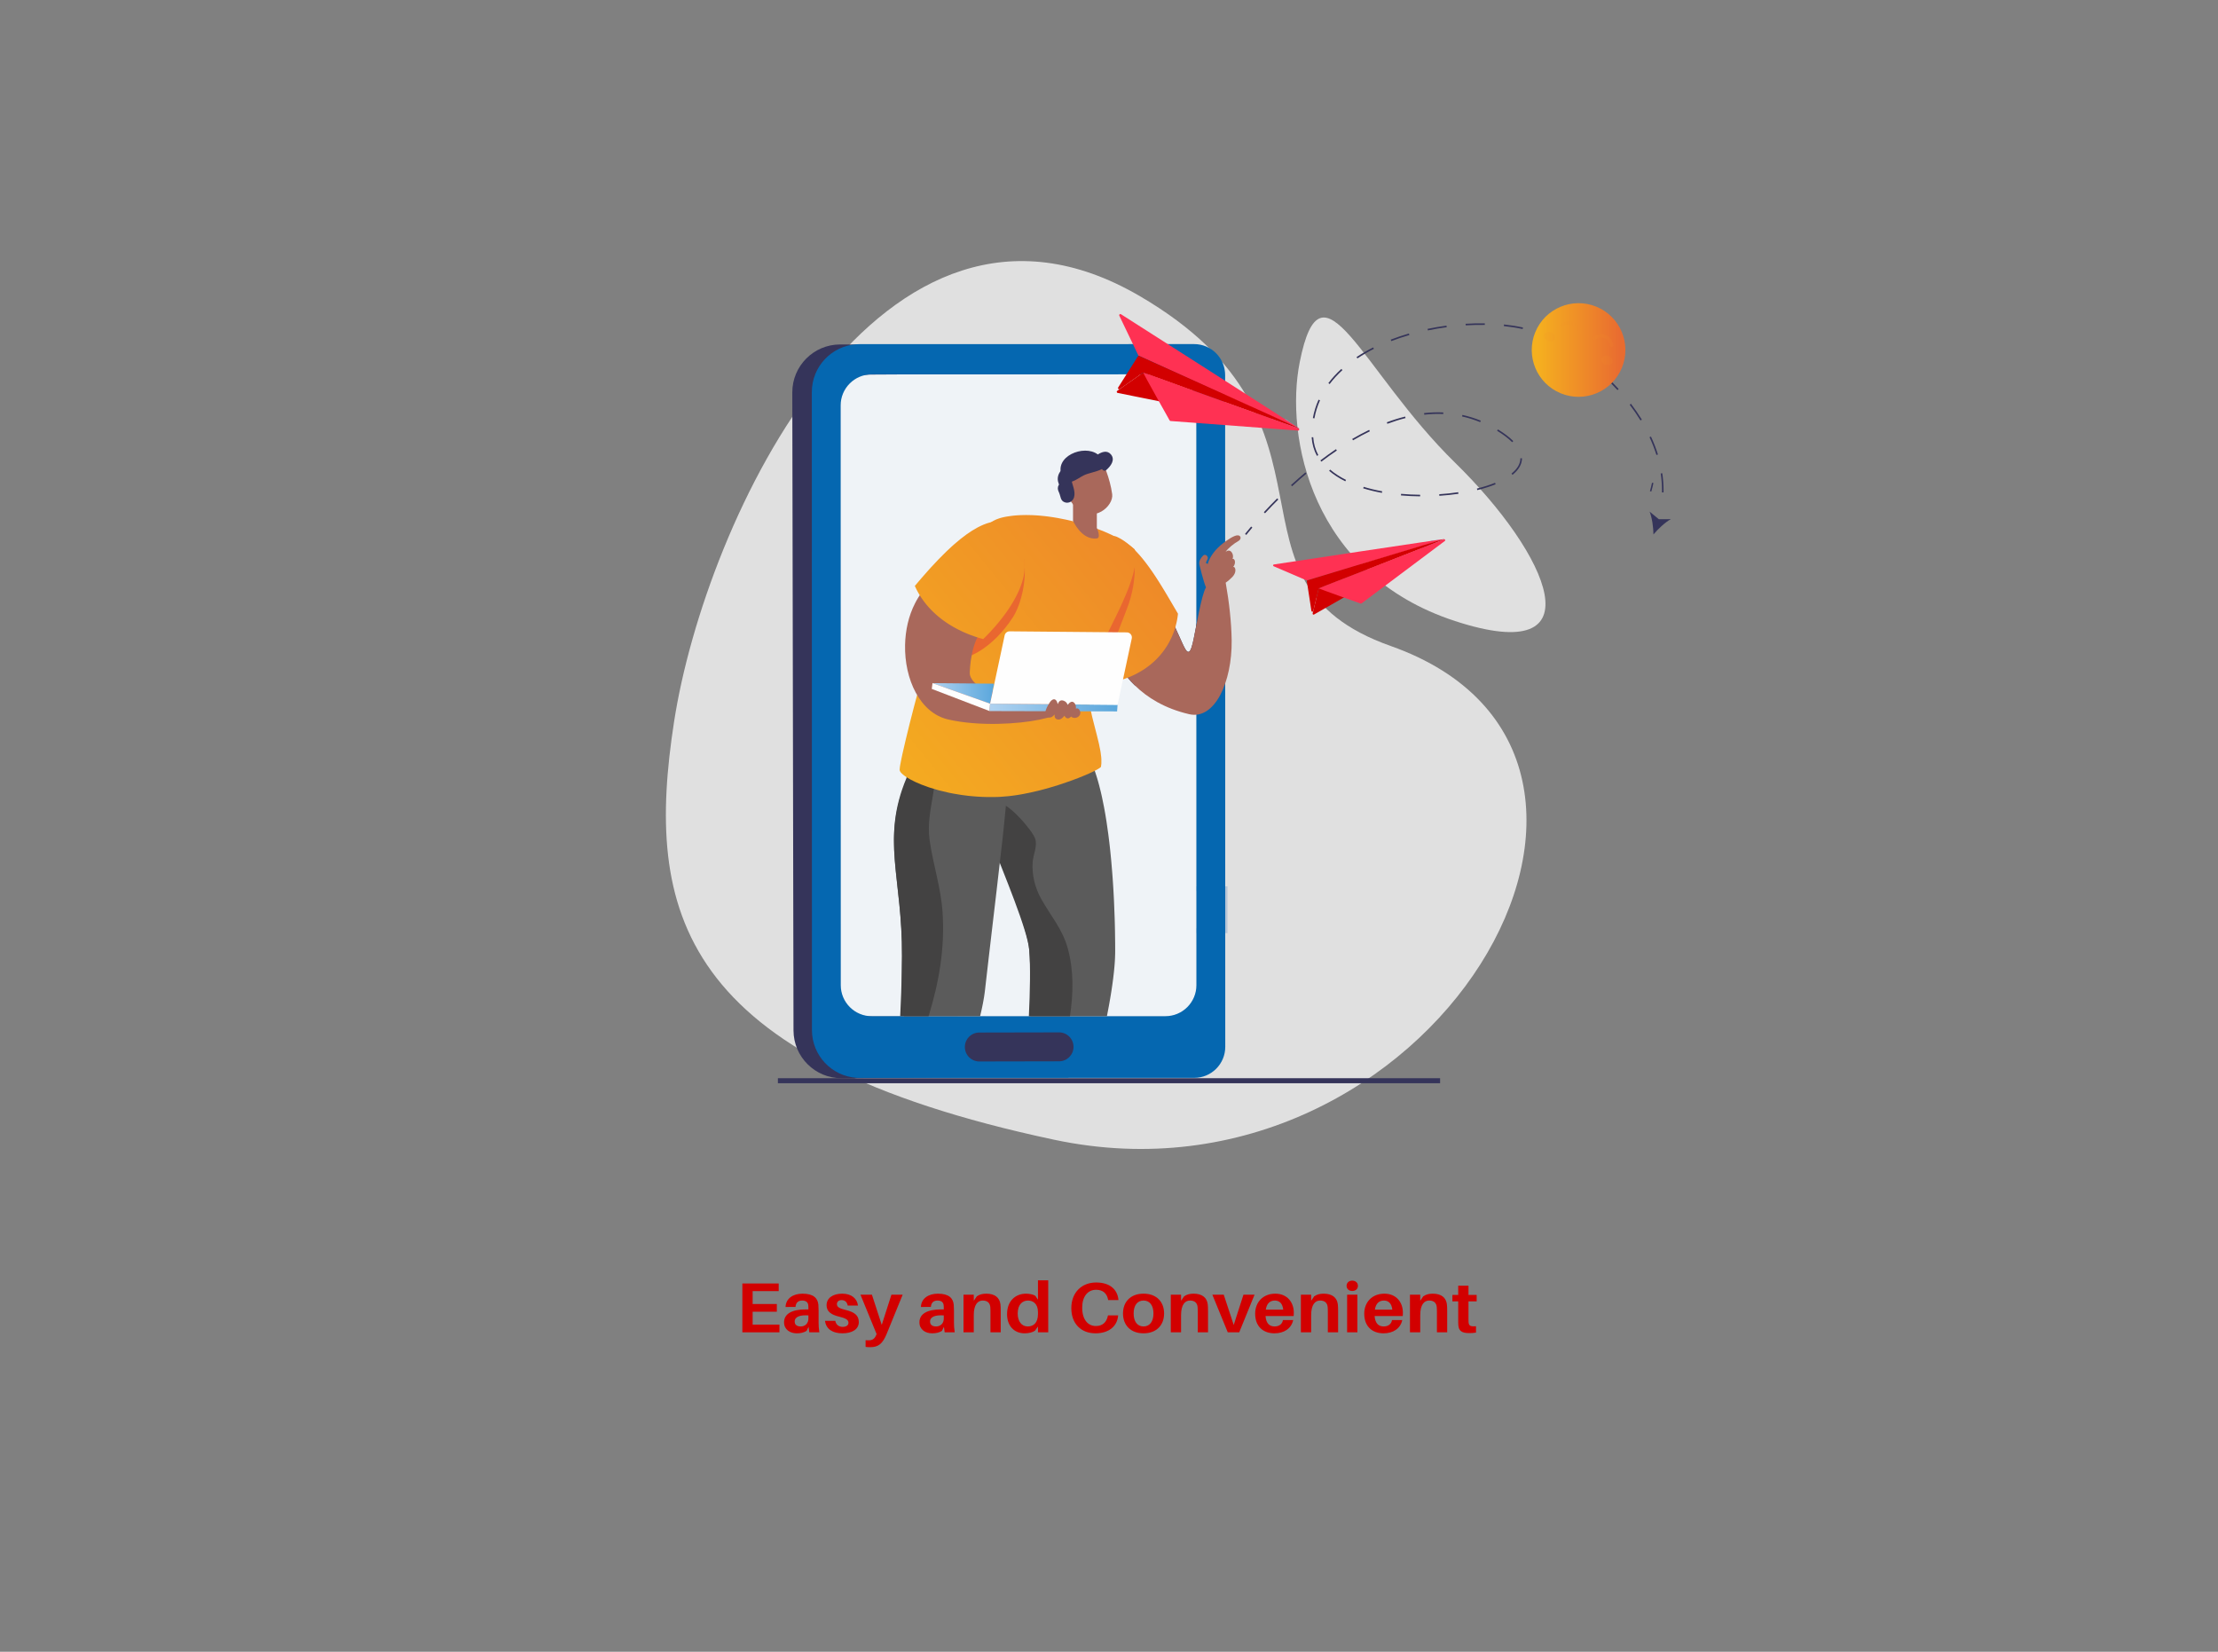 <?xml version="1.0" encoding="UTF-8"?>
<!DOCTYPE svg PUBLIC "-//W3C//DTD SVG 1.1//EN" "http://www.w3.org/Graphics/SVG/1.1/DTD/svg11.dtd">
<!-- Creator: CorelDRAW 2020 (64-Bit) -->
<svg xmlns="http://www.w3.org/2000/svg" xml:space="preserve" width="15.667in" height="11.667in" version="1.1" style="shape-rendering:geometricPrecision; text-rendering:geometricPrecision; image-rendering:optimizeQuality; fill-rule:evenodd; clip-rule:evenodd"
viewBox="0 0 15666.66 11666.66"
 xmlns:xlink="http://www.w3.org/1999/xlink"
 xmlns:xodm="http://www.corel.com/coreldraw/odm/2003">
 <rect x="0" y="0" width="15666.66" height="11666.66" fill="#808080" stroke="none"/>
 <defs>
  <style type="text/css">
   <![CDATA[
    .fil0 {fill:none}
    .fil1 {fill:none;fill-rule:nonzero}
    .fil8 {fill:#5B5B5B}
    .fil9 {fill:#434242}
    .fil25 {fill:#D20000}
    .fil26 {fill:#FF3153}
    .fil17 {fill:#FEFEFE;fill-rule:nonzero}
    .fil13 {fill:#E96730;fill-rule:nonzero}
    .fil6 {fill:#EFF3F7;fill-rule:nonzero}
    .fil5 {fill:#B7C5D6;fill-rule:nonzero}
    .fil7 {fill:#0567B0;fill-rule:nonzero}
    .fil4 {fill:#35345A;fill-rule:nonzero}
    .fil11 {fill:#A9685B;fill-rule:nonzero}
    .fil2 {fill:#D20000;fill-rule:nonzero}
    .fil3 {fill:#E0E0E0;fill-rule:nonzero}
    .fil24 {fill:url(#id0)}
    .fil19 {fill:url(#id1)}
    .fil18 {fill:url(#id2)}
    .fil22 {fill:url(#id3)}
    .fil27 {fill:url(#id4)}
    .fil16 {fill:url(#id5)}
    .fil10 {fill:url(#id6)}
    .fil20 {fill:url(#id7)}
    .fil21 {fill:url(#id8)}
    .fil23 {fill:url(#id9)}
    .fil15 {fill:url(#id10)}
    .fil12 {fill:url(#id11)}
    .fil14 {fill:url(#id12)}
   ]]>
  </style>
  <linearGradient id="id0" gradientUnits="userSpaceOnUse" x1="8971.86" y1="2980.57" x2="9175.13" y2="2980.57">
   <stop offset="0" style="stop-opacity:1; stop-color:#B0D2F0"/>
   <stop offset="1" style="stop-opacity:1; stop-color:#5AA7DC"/>
  </linearGradient>
  <linearGradient id="id1" gradientUnits="userSpaceOnUse" x1="10858.5" y1="2472.1" x2="11441.67" y2="2472.1">
   <stop offset="0" style="stop-opacity:1; stop-color:#F5B01F"/>
   <stop offset="1" style="stop-opacity:1; stop-color:#E96C30"/>
  </linearGradient>
  <linearGradient id="id2" gradientUnits="userSpaceOnUse" xlink:href="#id0" x1="6990.71" y1="4997.31" x2="7893.07" y2="4997.31">
  </linearGradient>
  <linearGradient id="id3" gradientUnits="userSpaceOnUse" xlink:href="#id1" x1="10832.82" y1="2460.38" x2="11422.89" y2="2460.38">
  </linearGradient>
  <linearGradient id="id4" gradientUnits="userSpaceOnUse" xlink:href="#id0" x1="10180.89" y1="3781.75" x2="10049.64" y2="3885.69">
  </linearGradient>
  <linearGradient id="id5" gradientUnits="userSpaceOnUse" xlink:href="#id0" x1="6587.61" y1="4897.47" x2="7020.79" y2="4897.47">
  </linearGradient>
  <linearGradient id="id6" gradientUnits="userSpaceOnUse" x1="5836.32" y1="7317.72" x2="9343.35" y2="4821.63">
   <stop offset="0" style="stop-opacity:1; stop-color:#0B64AC"/>
   <stop offset="1" style="stop-opacity:1; stop-color:#2F304F"/>
  </linearGradient>
  <linearGradient id="id7" gradientUnits="userSpaceOnUse" xlink:href="#id1" x1="10823.61" y1="2465.19" x2="11475.85" y2="2465.19">
  </linearGradient>
  <linearGradient id="id8" gradientUnits="userSpaceOnUse" xlink:href="#id1" x1="10826.91" y1="2470.16" x2="11479.03" y2="2470.16">
  </linearGradient>
  <linearGradient id="id9" gradientUnits="userSpaceOnUse" xlink:href="#id1" x1="10876.89" y1="2481.17" x2="11466.95" y2="2481.17">
  </linearGradient>
  <linearGradient id="id10" gradientUnits="userSpaceOnUse" xlink:href="#id1" x1="5624.8" y1="5171.29" x2="9313.3" y2="2161.43">
  </linearGradient>
  <linearGradient id="id11" gradientUnits="userSpaceOnUse" xlink:href="#id1" x1="6113.56" y1="5771.73" x2="9804.63" y2="2758.02">
  </linearGradient>
  <linearGradient id="id12" gradientUnits="userSpaceOnUse" xlink:href="#id1" x1="6025.91" y1="5665.39" x2="9717.92" y2="2651.64">
  </linearGradient>
 </defs>
 <g id="Layer_x0020_1">
  <rect class="fil0" x="-1.67" y="-0" width="15670" height="11666.67"/>
  <polygon class="fil1" points="3683.33,9983.33 11983.33,9983.33 11983.33,8549.99 3683.33,8549.99 "/>
  <polygon class="fil2" points="5505.5,9356.02 5316.16,9356.02 5316.16,9265.02 5487.09,9265.02 5487.09,9210.52 5316.16,9210.52 5316.16,9119.52 5500.24,9119.52 5500.24,9065.52 5243.58,9065.52 5243.58,9410.52 5505.5,9410.52 "/>
  <path id="1" class="fil2" d="M5716.4 9410.52l71 0c-4.21,-29.5 -5.26,-47.5 -5.26,-67.5l0 -86c0,-14.5 -0.52,-28.5 -1.57,-41 -4.21,-46 -33.66,-78.5 -112.03,-78.5 -66.8,0 -117.81,34 -119.91,94l70.48 -0.5c2.1,-29 17.88,-45 46.81,-45 28.4,0 41.02,13.5 43.13,32 1.05,9 1.05,17 1.05,25l0 5.5 -17.88 0c-101.51,0 -154.1,33 -154.1,91.5 0,50.5 41.55,77.5 89.94,77.5 26.3,0 49.96,-5 69.43,-17.5l13.67 -28.5 5.26 39zm-60.48 -41.5c-25.77,0 -42.6,-11 -42.6,-34.5 0,-35 38.92,-47.5 96.78,-43.5l0 21.5c0,37 -24.72,56.5 -54.17,56.5z"/>
  <path id="2" class="fil2" d="M5949.39 9137.52c-66.79,0 -110.97,31 -110.97,82 0,46 35.76,67.5 87.83,80 48.39,11.5 66.79,23 66.79,43.5 0,19.5 -17.88,29 -41.02,29 -25.24,0 -46.28,-13.5 -52.07,-42.5l-72.58 0c7.89,60 55.75,88 123.59,88 64.17,0 115.18,-26 115.18,-79.5 0,-49 -33.66,-71 -90.99,-85 -46.28,-11 -63.64,-21.5 -63.64,-41.5 0,-16.5 11.57,-28.5 33.13,-28.5 24.19,0 38.39,14 43.13,38.5l72.58 0c-6.31,-48.5 -44.18,-84 -110.98,-84z"/>
  <path id="3" class="fil2" d="M6375.93 9144.52l-79.42 0 -68.37 213.5 -69.42 -213.5 -81 0 114.13 278.5 -3.68 8.5c-11.57,26.5 -27.88,35.5 -52.59,35.5 -7.36,0 -14.2,0 -21.56,-1l0 47.5c10.52,1.5 19.46,2 32.61,2 56.8,0 87.31,-23 116.76,-95l112.55 -276z"/>
  <path id="4" class="fil2" d="M6672.56 9410.52l71 0c-4.21,-29.5 -5.26,-47.5 -5.26,-67.5l0 -86c0,-14.5 -0.52,-28.5 -1.58,-41 -4.2,-46 -33.66,-78.5 -112.02,-78.5 -66.8,0 -117.81,34 -119.91,94l70.48 -0.5c2.1,-29 17.88,-45 46.81,-45 28.4,0 41.02,13.5 43.13,32 1.06,9 1.06,17 1.06,25l0 5.5 -17.88 0c-101.51,0 -154.1,33 -154.1,91.5 0,50.5 41.55,77.5 89.94,77.5 26.3,0 49.96,-5 69.42,-17.5l13.68 -28.5 5.26 39zm-60.48 -41.5c-25.77,0 -42.6,-11 -42.6,-34.5 0,-35 38.92,-47.5 96.78,-43.5l0 21.5c0,37 -24.72,56.5 -54.17,56.5z"/>
  <path id="5" class="fil2" d="M7066.48 9212.02c-5.78,-46.5 -39.97,-74.5 -99.4,-74.5 -26.82,0 -47.33,5 -67.32,18.5l-21.56 31.5 0 -43 -72.58 0 0 266 72.58 0 0 -121.5c0,-74 27.87,-103 63.11,-103 35.24,0 51.54,19 53.65,47 1.06,13.5 1.06,26 1.06,37l0 140.5 72.58 0 0 -150c0,-21.5 -0.53,-35 -2.11,-48.5z"/>
  <path id="6" class="fil2" d="M7404.14 9043.02l-72.58 0 0 137 -18.41 -27.5c-14.2,-9.5 -42.6,-15 -65.74,-15 -72.06,0 -134.11,48.5 -134.11,145 0,78.5 46.28,135 124.65,135 28.4,0 56.8,-7 72.58,-18.5l21.04 -29.5 0 41 72.58 0 0 -367.5zm-145.16 326c-43.13,0 -70.48,-36.5 -70.48,-91 0,-61.5 31.03,-92 73.11,-92 33.66,0 69.95,21.5 69.95,81.5l0 13c0,65 -32.61,88.5 -72.58,88.5z"/>
  <path id="7" class="fil2" d="M7742.84 9058.52c-100.45,0 -175.66,68.5 -175.66,181.5 0,110 69.42,177.5 170.4,177.5 93.09,0 152,-48 159.89,-121.5l0.53 -5 -72.06 0 -1.05 5c-9.46,43 -36.81,70 -84.15,70 -55.22,0 -96.77,-44 -96.77,-130 0,-78.5 39.44,-126 97.82,-126 48.39,0 75.74,25 84.68,67.5l1.05 5 72.58 0 -0.52 -5c-7.37,-68 -58.38,-119 -156.73,-119z"/>
  <path id="8" class="fil2" d="M8077.34 9137.52c-93.09,0 -145.16,59 -145.16,140 0,80.5 52.07,140 145.16,140 93.09,0 145.16,-59.5 145.16,-140 0,-81 -52.07,-140 -145.16,-140zm0 231.5c-43.65,0 -69.95,-34.5 -69.95,-91.5 0,-57.5 26.3,-91.5 69.95,-91.5 43.65,0 69.95,34 69.95,91.5 0,57 -26.3,91.5 -69.95,91.5z"/>
  <path id="9" class="fil2" d="M8530.7 9212.02c-5.79,-46.5 -39.97,-74.5 -99.4,-74.5 -26.82,0 -47.33,5 -67.32,18.5l-21.56 31.5 0 -43 -72.58 0 0 266 72.58 0 0 -121.5c0,-74 27.87,-103 63.11,-103 35.24,0 51.54,19 53.65,47 1.05,13.5 1.05,26 1.05,37l0 140.5 72.58 0 0 -150c0,-21.5 -0.52,-35 -2.1,-48.5z"/>
  <polygon id="10" class="fil2" points="8861.52,9144.52 8783.15,9144.52 8714.25,9358.52 8643.78,9144.52 8563.31,9144.52 8672.18,9410.52 8753.17,9410.52 "/>
  <path id="11" class="fil2" d="M9138.69 9272.02c0,-72.5 -45.23,-134.5 -130.96,-134.5 -85.73,0 -142,59.5 -142,141 0,93.5 59.43,139 136.22,139 65.74,0 118.34,-31.5 132.54,-93.5l-72.58 0c-4.73,28.5 -27.35,45 -58.38,45 -33.66,0 -59.96,-17.5 -64.69,-73.5l198.8 0c1.05,-9 1.05,-17 1.05,-23.5zm-134.11 -86c34.71,0 54.7,22.5 59.43,64.5l-123.07 0c6.31,-44 29.98,-64.5 63.64,-64.5z"/>
  <path id="12" class="fil2" d="M9449.52 9212.02c-5.78,-46.5 -39.97,-74.5 -99.4,-74.5 -26.82,0 -47.33,5 -67.32,18.5l-21.56 31.5 0 -43 -72.58 0 0 266 72.58 0 0 -121.5c0,-74 27.88,-103 63.11,-103 35.24,0 51.54,19 53.65,47 1.05,13.5 1.05,26 1.05,37l0 140.5 72.58 0 0 -150c0,-21.5 -0.52,-35 -2.1,-48.5z"/>
  <path id="13" class="fil2" d="M9551.55 9045.52c-23.67,0 -39.97,15 -39.97,36.5 0,22 16.3,36.5 39.97,36.5 23.67,0 39.97,-14.5 39.97,-36.5 0,-21.5 -16.3,-36.5 -39.97,-36.5zm36.29 365l0 -266 -72.58 0 0 266 72.58 0z"/>
  <path id="14" class="fil2" d="M9909.19 9272.02c0,-72.5 -45.23,-134.5 -130.96,-134.5 -85.73,0 -142,59.5 -142,141 0,93.5 59.43,139 136.22,139 65.74,0 118.34,-31.5 132.54,-93.5l-72.58 0c-4.74,28.5 -27.35,45 -58.38,45 -33.66,0 -59.96,-17.5 -64.69,-73.5l198.8 0c1.05,-9 1.05,-17 1.05,-23.5zm-134.11 -86c34.71,0 54.7,22.5 59.43,64.5l-123.07 0c6.31,-44 29.98,-64.5 63.64,-64.5z"/>
  <path id="15" class="fil2" d="M10220.02 9212.02c-5.78,-46.5 -39.97,-74.5 -99.4,-74.5 -26.82,0 -47.33,5 -67.32,18.5l-21.56 31.5 0 -43 -72.58 0 0 266 72.58 0 0 -121.5c0,-74 27.87,-103 63.11,-103 35.24,0 51.54,19 53.65,47 1.05,13.5 1.05,26 1.05,37l0 140.5 72.58 0 0 -150c0,-21.5 -0.53,-35 -2.11,-48.5z"/>
  <path id="16" class="fil2" d="M10372.54 9192.02l57.85 0 0 -45.5 -57.85 0 0 -65.5 -72.58 0 0 65.5 -41.02 0 0 45.5 41.02 0 0 131c0,15 0,26.5 1.05,38.5 3.15,37.5 22.61,54.5 76.79,54.5 16.3,0 31.56,-1 47.86,-3.5l0 -45c-40.5,3 -50.49,-3 -52.59,-29 -0.52,-7 -0.52,-14.5 -0.52,-23.5l0 -123z"/>
  <path class="fil3" d="M4760.87 5099.82c220.51,-1430.98 1463.52,-4072.33 3286.73,-3010.27 1565.25,911.77 488.18,2017.9 1775.19,2473.07 2197.08,777.07 287.6,4053.4 -2377.35,3487.44 -2664.95,-565.98 -2889.69,-1619.21 -2684.56,-2950.24z"/>
  <polygon class="fil4" points="5494.6,7651.16 10172.06,7651.16 10172.06,7615.63 5494.6,7615.63 "/>
  <path class="fil3" d="M9180.15 2559.92c-103.39,521.64 77.89,1493.95 1097.44,1826.72 1019.57,332.78 665.56,-467.3 0,-1118.69 -665.55,-651.39 -941.67,-1493.95 -1097.44,-708.03z"/>
  <path class="fil5" d="M8100.85 6556.53l534.69 0 0 -261.68 -534.69 0 0 261.68zm569.34 34.63l-603.98 0 0 -330.95 603.98 0 0 330.95z"/>
  <path class="fil5" d="M7128.47 4505.04l534.69 0 0 -261.68 -534.69 0 0 261.68zm569.33 34.63l-603.98 0 0 -330.95 603.98 0 0 330.95z"/>
  <path class="fil5" d="M6714.82 4801.34l534.69 0 0 -261.68 -534.69 0 0 261.68zm569.33 34.64l-603.97 0 0 -330.95 603.97 0 0 330.95z"/>
  <path class="fil6" d="M8450.72 6958.49c0,121.07 -97.97,219.06 -218.78,219.06l-2074.16 0.27c-120.81,0.28 -219.06,-97.97 -219.34,-219.05l-0.56 -4095.45c0,-121.07 97.98,-219.06 219.06,-219.06l2074.16 -0.56c120.8,0 219.06,98.25 219.06,219.33l0.56 4095.46z"/>
  <path class="fil4" d="M5933.91 2432.92l1536.02 8.82 0.41 199.44 -777.89 1.57 -554.48 3.06c-186.81,0.37 -337.94,152.14 -337.57,338.93l7.19 3857.33c0.37,186.82 152.11,337.95 338.94,337.58l1332.35 2.76 0.85 418.79 -1535.98 14.43c-186.8,0.39 -338.54,-150.77 -338.93,-337.58l-8.49 -4506.19c-0.37,-186.81 150.76,-338.56 337.57,-338.95z"/>
  <path class="fil7" d="M5937.88 2863.35c-0.02,-121.04 98.07,-219.17 219.11,-219.19l2074.05 -0.36c120.92,-0.02 219.04,98.07 219.06,219.13l0.72 4095.48c0.02,121.03 -98.07,219.16 -218.99,219.18l-2073.93 0.36c-121.04,0.02 -219.29,-98.19 -219.31,-219.24l-0.71 -4095.36zm-203.63 -94.12l0.78 4506c0.03,179.27 139.19,325.78 315.41,337.59 7.66,0.65 15.43,0.76 23.06,0.76l2362.01 -0.41c120.92,-0.02 219.01,-98.14 218.99,-219.06l-0.82 -4744.54c-0.02,-121.04 -98.15,-219.27 -219.31,-219.25l-2361.75 0.42c-7.91,0 -15.8,0.24 -23.45,0.76 -175.96,12.13 -314.94,158.69 -314.91,337.7z"/>
  <path class="fil4" d="M6917.61 7497.4l563.06 -1.13c56.46,-0.1 102.14,-45.98 102.04,-102.43l0 0c-0.13,-56.45 -45.97,-102.13 -102.43,-102.02l-563.09 1.14c-56.46,0.11 -102.13,45.97 -102.02,102.44l0 0c0.13,56.45 45.97,102.13 102.44,102z"/>
  <path class="fil8" d="M7056.72 6065.81l0 -0.26 -0.1 0c-1.1,-2.9 -2.2,-5.83 -3.29,-8.77l0 -0.27 -0.1 0c-1.1,-2.97 -2.2,-5.96 -3.29,-8.97l0 -0.06 -0.02 0c-1.89,-5.21 -3.76,-10.48 -5.63,-15.8l0 -0.02 -0 0 -1.12 -3.21 0 -0.18 -0.06 0 -1.07 -3.08 0 -0.31 -0.11 0c-4.2,-12.17 -8.3,-24.59 -12.31,-37.17l0 -0.1 -0.03 0c-1.51,-4.74 -3.01,-9.5 -4.49,-14.27l0 -0.41 -0.13 0 -1 -3.26 0 -0.14 -0.04 0c-2.28,-7.41 -4.53,-14.87 -6.73,-22.37l0 -0.22 -0.07 0c-5.5,-18.67 -10.76,-37.53 -15.75,-56.37l0 -0.1 -0.02 0 -1.11 -4.2 0 -0.31 -0.08 0c-4.76,-18.13 -9.26,-36.23 -13.47,-54.11l0 -0.11 -0.03 0c-1.14,-4.85 -2.26,-9.68 -3.36,-14.49l0 -0.19 -0.04 0 -2.22 -9.81 0 -0.35 -0.07 0 -2.19 -9.88 0 -0.28 -0.06 0c-1.14,-5.22 -2.24,-10.41 -3.33,-15.57l0 -0.24 -0.05 0c-2.82,-13.44 -5.44,-26.64 -7.86,-39.5l0 -0.03 -0 0c-0.77,-4.1 -1.52,-8.18 -2.25,-12.2l0 -0.22 -0.04 0c-2.05,-11.39 -3.92,-22.46 -5.61,-33.19l0 -0.7 -0.11 0 -1.02 -6.6 0 -0.17 -0.02 0c-1.23,-8.13 -2.36,-16.04 -3.36,-23.69l0 -0.03 -0 0c-0.39,-3 -0.77,-5.96 -1.13,-8.88l0 -0.15 -0.02 0c-0.85,-6.96 -1.6,-13.71 -2.24,-20.18l0 -0.15 -0.02 0c-0.43,-4.31 -0.79,-8.48 -1.11,-12.55l0 -1 -0.08 0c-0.46,-5.81 -0.8,-11.36 -1.05,-16.65l0 -3.68 -0.16 0c-0.33,-8.74 -0.36,-16.68 -0.06,-23.72l0.22 0 0 -4.08c0.22,-3.4 0.52,-6.56 0.91,-9.47l0.22 0 0 -1.4c0.28,-1.91 0.6,-3.71 0.97,-5.38l0.16 0 0 -0.72c0.31,-1.36 0.67,-2.61 1.04,-3.8l0.09 0 0 -0.27c0.22,-0.68 0.44,-1.36 0.68,-1.98l0.45 0 0 -1.06c0.88,-2.08 1.88,-3.81 3.02,-5.11 0.78,-0.89 1.7,-1.87 2.63,-2.87l1.06 -1.13 0.07 0 0 -0.07c1.95,-2.04 4.22,-4.3 6.7,-6.7l0.07 0 0 -0.06 1.09 -1.07 0.04 0 0 -0.04c3.92,-3.74 8.48,-7.91 13.55,-12.39l0 0 0 -0.01c4.79,-4.22 10.07,-8.76 15.81,-13.55 3.93,-3.28 8.02,-6.65 12.37,-10.17l0.06 0 0 -0.05c3.61,-2.92 7.4,-5.93 11.29,-8.99l0.01 0 0 -0.01c3.28,-2.59 6.67,-5.22 10.14,-7.9l0.03 0 0 -0.02c12.11,-9.34 25.3,-19.18 39.44,-29.34l0.09 0 0 -0.07c29.91,-21.49 63.94,-44.33 100.43,-66.57l0.09 0 0 -0.06c9.96,-6.07 20.11,-12.08 30.4,-18.02l0.09 0 0 -0.06c13.33,-7.68 26.89,-15.23 40.64,-22.53l0.02 0 0 -0.01c17.08,-9.08 34.43,-17.78 51.91,-25.96l0.05 0 0 -0.02c7.42,-3.48 14.85,-6.87 22.31,-10.14l0.28 0 0 -0.12c18.8,-8.25 37.68,-15.81 56.46,-22.47l0.01 0 0 -0 3.19 -1.13 0.2 0 0 -0.07c1.04,-0.37 2.08,-0.7 3.13,-1.06l0.26 0 0 -0.09c5.65,-1.94 11.29,-3.79 16.91,-5.56l0.03 0 0 -0.01c3.69,-1.17 7.38,-2.3 11.06,-3.38l0.24 0 0 -0.07c8.31,-2.44 16.59,-4.7 24.81,-6.71l0.04 0 0 -0.01c8.8,-2.16 17.53,-4.02 26.18,-5.64l0.93 0 0 -0.18c1.75,-0.32 3.5,-0.65 5.24,-0.95l0.41 0 0 -0.06c2.24,-0.38 4.47,-0.72 6.7,-1.07l0.08 0 0 -0.01c2.52,-0.39 5.04,-0.78 7.54,-1.11l0.37 0 0 -0.04c2.98,-0.4 5.96,-0.76 8.92,-1.09l1.24 0 0 -0.15c3.79,-0.41 7.53,-0.71 11.27,-0.98l0.03 0 0 -0c14.32,-1.05 28.28,-1.15 41.79,-0.19l0 0.2 3.01 0c5.87,0.49 11.63,1.26 17.32,2.18l0 0.08 0.5 0c1.72,0.28 3.44,0.54 5.14,0.86l0 0.26 1.59 0c1.37,0.27 2.7,0.62 4.06,0.91l0 0.22 0.96 0c1.56,0.35 3.13,0.7 4.68,1.08l0 0.05 0.22 0c1.44,0.36 2.88,0.71 4.3,1.09l0 0.04 0.11 0c1.1,0.3 2.18,0.66 3.28,0.98l0 0.15 0.48 0c0.97,0.29 1.95,0.57 2.91,0.87l0 0.26 0.86 0c0.84,0.27 1.7,0.48 2.53,0.76l0 0.37 1.02 0c0.8,0.28 1.57,0.61 2.37,0.89l0 0.24 0.64 0c0.92,0.33 1.83,0.69 2.75,1.04l0 0.09 0.26 0c5.3,2.03 10.51,4.23 15.56,6.77l0 0.01 0.02 0c5.84,2.94 11.45,6.33 16.93,9.98l0 0.19 0.29 0c1.03,0.69 2.09,1.33 3.1,2.04l0 0.22 0.33 0 0.8 0.55 0 0.58 0.75 0c0.9,0.65 1.76,1.38 2.64,2.05l0 0.21 0.27 0c1.42,1.09 2.85,2.16 4.25,3.3l0 0.09 0.11 0c3.05,2.49 6.01,5.14 8.92,7.89l0 0.01 0.02 0c0.36,0.35 0.75,0.66 1.11,1.01l0 0.12 0.13 0c0.33,0.32 0.68,0.61 1,0.94l0 0.19 0.18 0c0.33,0.32 0.63,0.69 0.95,1.01l0 0.12 0.11 0c0.35,0.35 0.67,0.73 1.02,1.08l0 0.05 0.05 0c3.09,3.16 6.07,6.51 8.99,10l0 0.17 0.13 0c1.1,1.32 2.19,2.67 3.26,4.03l0 0.48 0.39 0 0.74 0.92 0 0.21 0.17 0c0.7,0.92 1.39,1.85 2.09,2.79l0 0.6 0.42 0c0.24,0.33 0.47,0.7 0.71,1.03l0 0.1 0.07 0c0.74,1.03 1.46,2.11 2.19,3.16l0 0.23 0.16 0c2.69,3.9 5.25,8.03 7.75,12.27l0 0.15 0.09 0 1.04 1.76 0 0.5 0.3 0c0.27,0.48 0.56,0.93 0.83,1.41l0 0.85 0.51 0c1.8,3.24 3.47,6.7 5.14,10.16l0 0 0 0c0.37,0.76 0.75,1.49 1.13,2.24l0 0.02 0.01 0c0.18,0.35 0.37,0.7 0.54,1.07 1.72,3.7 3.41,7.48 5.09,11.28l0 0.07 0.03 0c1.13,2.53 2.25,5.09 3.36,7.67l0 0.24 0.1 0c5,11.58 9.85,23.59 14.58,36l0 0.14 0.06 0c2.66,6.98 5.28,14.05 7.85,21.27l0 0.19 0.07 0 1.06 2.98 0 0.41 0.14 0c4.61,13.09 9.07,26.61 13.41,40.46l0 0.2 0.06 0c2.66,8.49 5.28,17.1 7.84,25.85l0 0.13 0.04 0 2.22 7.7 0 0.2 0.06 0c3.06,10.68 6.06,21.5 8.98,32.53l0 0.22 0.06 0c3.87,14.65 7.61,29.65 11.24,44.88l0 0.3 0.07 0 1.05 4.47 0 0.05 0.01 0c1.91,8.11 3.79,16.29 5.64,24.55l0 0.3 0.07 0 2.19 9.94 0 0.23 0.05 0c5.14,23.54 10.02,47.66 14.63,72.26l0 0.03 0.01 0c0.76,4.03 1.51,8.06 2.25,12.11l0 0.31 0.06 0c1.91,10.41 3.77,20.91 5.59,31.47l0 0.15 0.02 0 1.11 6.36 0 0.42 0.07 0c2.71,15.95 5.32,32.09 7.84,48.35l0 0.22 0.03 0c4.41,28.5 8.54,57.43 12.39,86.69l0 0.28 0.04 0c2.35,17.91 4.59,35.94 6.74,54.05l0 0.16 0.02 0c0.76,6.37 1.5,12.76 2.24,19.16l0 0.04 0 0 1.13 9.98 0 0.19 0.02 0 1.11 9.85 0 0.31 0.04 0 1.09 10.16 0 0c0.76,7.09 1.52,14.19 2.26,21.3l0 0.16 0.02 0c1.98,19.06 3.86,38.18 5.63,57.32l0 0.28 0.02 0 1.11 12.08 0 0.34 0.03 0c2.44,26.96 4.68,53.94 6.74,80.87l0 0.45 0.04 0 1.09 14.52 0 0.16 0.02 0c0.77,10.47 1.52,20.92 2.25,31.36l0 0.26 0.02 0c1.19,17.24 2.32,34.45 3.37,51.57l0 0.39 0.02 0c0.79,12.83 1.52,25.6 2.24,38.34l0 0.06 0 0c0.8,14.32 1.55,28.57 2.25,42.74l0 0.17 0.01 0c0.39,7.81 0.76,15.6 1.12,23.35l0 0.37 0.02 0c1.84,39.7 3.33,78.7 4.5,116.68l0 0.78 0.02 0c0.41,13.22 0.77,26.31 1.11,39.28l0 0.26 0.01 0c0.43,16.97 0.81,33.72 1.12,50.19l0 0.63 0.01 0c0.54,28.81 0.91,56.76 1.12,83.74l0 2.1 0.01 0c0.13,17.9 0.2,35.38 0.2,52.35 0,3.96 -0.03,7.97 -0.08,12.03l-0.13 0 0 8.07c-0.2,9.84 -0.54,19.96 -1.02,30.33l-0.11 0 0 2.28c-0.3,6.3 -0.66,12.7 -1.06,19.18l-0.07 0 0 1.13c-0.33,5.22 -0.69,10.49 -1.07,15.82l-0.06 0 0 0.75c-0.34,4.6 -0.7,9.24 -1.09,13.93l-0.04 0 0 0.56c-0.35,4.3 -0.72,8.63 -1.11,13l-0.01 0 0 0.13c-0.67,7.39 -1.39,14.89 -2.15,22.46l-0.11 0 0 1.08 -1.06 10.21 -0.07 0 0 0.63c-1.36,12.72 -2.86,25.69 -4.5,38.9l-0.02 0 0 0.15 -1.11 8.88 -0.02 0 0 0.13c-1.41,11.09 -2.92,22.35 -4.52,33.76l-0 0 0 0.02 -1.11 7.88 -0.02 0 0 0.12 -1.12 7.79 -0.01 0 0 0.08c-1.77,12.24 -3.65,24.64 -5.61,37.19l-0.04 0 0 0.24c-1.1,7.03 -2.23,14.1 -3.39,21.22l-0 0 0 0.02c-1.09,6.73 -2.21,13.5 -3.35,20.31l-0.04 0 0 0.2 -1.11 6.57 -0.02 0 0 0.13c-2.52,14.84 -5.15,29.86 -7.89,45.05l-0.02 0 0 0.08 -2.24 12.34 -0.02 0 0 0.09c-4.11,22.45 -8.45,45.25 -13,68.33l-541.48 0.07c3.47,-177.33 2.3,-349.89 -7.13,-467.77 -10.8,-134.74 -114.23,-390.42 -201.9,-614.97l-8 -20.52c-1.11,-2.84 -2.2,-5.71 -3.3,-8.59z"/>
  <path class="fil9" d="M7557.7 7177.63c23.7,-160.76 27.81,-323.31 -16.3,-481.78 -37.61,-134.28 -119.84,-227.65 -186.78,-346.26 -44.63,-80.17 -66.91,-170.23 -60.28,-261.94 3.7,-50 34.7,-113.24 17.76,-163.23 -21.08,-63.24 -210.11,-276.88 -258.45,-244.64 -58.27,39.25 -28.86,191.02 -52.42,261.67 89.25,229.31 257.56,629.59 268.69,768.44 9.45,118.08 5.65,290.58 -2.61,467.77l290.4 -0.04z"/>
  <path class="fil8" d="M6377.92 7074.4l0 -0.24 -0.02 0c-1.19,-17.3 -2.33,-34.48 -3.37,-51.53l0 -0.43 -0.03 0c-0.38,-6.26 -0.75,-12.5 -1.1,-18.71l0 -0.49 -0.03 0c-0.39,-6.88 -0.76,-13.73 -1.1,-20.56l0 -0.9 -0.05 0c-0.4,-7.95 -0.76,-15.87 -1.08,-23.74l0 -2.24 -0.09 0c-0.43,-10.68 -0.78,-21.28 -1.04,-31.8l0 -5.47 -0.13 0c-0.49,-22.43 -0.54,-44.47 0,-66.04 0.8,-32.57 1.25,-65.55 1.26,-97.73l0 -0.2 0 -0.93c1.51,-273.08 -34.16,-474.54 -49.7,-659.47l0 -0.13 -0.01 0c-0.8,-9.55 -1.56,-19.07 -2.25,-28.54l0 -0.83 -0.06 0c-0.83,-11.51 -1.57,-22.96 -2.2,-34.38l0 -0.63 -0.03 0c-0.42,-7.59 -0.78,-15.16 -1.09,-22.71l0 -1.01 -0.04 0c-0.49,-11.83 -0.86,-23.62 -1.09,-35.4l0 -4.13 -0.07 0c-0.25,-15.07 -0.26,-30.12 -0,-45.18l0.08 0 0 -4.24c0.22,-10.63 0.57,-21.26 1.07,-31.91l0.06 0 0 -1.28c0.3,-6.34 0.66,-12.69 1.07,-19.05l0.06 0 0 -0.93c0.32,-4.96 0.69,-9.92 1.08,-14.88l0.05 0 0 -0.67c0.34,-4.29 0.7,-8.59 1.1,-12.89l0.03 0 0 -0.32c0.33,-3.66 0.67,-7.31 1.04,-10.97l0.09 0 0 -0.91c0.97,-9.45 2.11,-18.94 3.36,-28.45l0.02 0 0 -0.2c0.34,-2.57 0.66,-5.13 1.02,-7.71l0.11 0 0 -0.76c1.32,-9.49 2.8,-19.02 4.42,-28.6l0.1 0 0 -0.63 1.05 -6.14 0.08 0 0 -0.44c1.69,-9.59 3.53,-19.23 5.52,-28.93l0.12 0 0 -0.62 1.04 -5.02 0.09 0 0 -0.41c3.91,-18.46 8.41,-37.14 13.52,-56.06l0.03 0 0 -0.12c0.7,-2.59 1.43,-5.19 2.15,-7.79l0.11 0 0 -0.38c0.7,-2.51 1.37,-5.01 2.09,-7.53l0.17 0 0 -0.57c0.7,-2.44 1.45,-4.89 2.17,-7.34l0.09 0 0 -0.3c0.75,-2.54 1.48,-5.06 2.25,-7.61l0.02 0 0 -0.04c1.81,-5.98 3.7,-12 5.64,-18.04l0.01 0 0 -0.03 1.06 -3.36 0.07 0 0 -0.2c0.34,-1.06 0.72,-2.13 1.07,-3.19l0.06 0 0 -0.18 1.07 -3.21 0.06 0 0 -0.17 1.08 -3.21 0.05 0 0 -0.17 1.08 -3.22 0.06 0 0 -0.16c0.74,-2.21 1.47,-4.4 2.24,-6.62l0.02 0 0 -0.04c1.42,-4.11 2.9,-8.25 4.38,-12.38l0.13 0 0 -0.38 1.06 -3.01 0.07 0 0 -0.19c3.22,-8.89 6.61,-17.88 10.12,-26.92l0.05 0 0 -0.13c0.71,-1.83 1.44,-3.68 2.17,-5.52l0.09 0 0 -0.24 2.12 -5.41 0.14 0 0 -0.34 2.13 -5.31 0.13 0 0 -0.3c0.71,-1.77 1.48,-3.57 2.2,-5.34l0.06 0 0 -0.14c1.54,-3.78 3.07,-7.56 4.68,-11.37 1.39,-3.31 2.79,-6.62 4.22,-9.95l0.15 0 0 -0.33c1.08,-2.52 2.16,-5.04 3.27,-7.57l0.12 0 0 -0.27 0.87 -1.99 0.26 0 0 -0.59 2.22 -5.05 0.03 0 0 -0.07 0.97 -2.19 0.17 0 0 -0.36 3.38 -7.54 0 0 0 -0.01 1.02 -2.25 0.11 0 0 -0.24c5.04,-11.09 10.3,-22.31 15.79,-33.65l0.02 0 0 -0.05 1.07 -2.2 0.06 0 0 -0.13 1.04 -2.13 0.09 0 0 -0.18 1.02 -2.07 0.11 0 0 -0.23 1 -2.03 0.13 0 0 -0.27 0.98 -1.99 0.15 0 0 -0.3 0.97 -1.96 0.16 0 0 -0.32 0.96 -1.94 0.17 0 0 -0.33 0.96 -1.93 0.17 0 0 -0.33 0.96 -1.93 0.17 0 0 -0.34c2.2,-4.39 4.44,-8.79 6.71,-13.22l0.07 0 0 -0.13 1.09 -2.13 0.04 0 0 -0.06c2.88,-5.59 5.82,-11.22 8.81,-16.87l0.22 0 0 -0.42 0.98 -1.84 0.15 0 0 -0.29 1.05 -1.97 0.08 0 0 -0.15 1.13 -2.11 0 0 0 -0c1.81,-3.37 3.63,-6.76 5.48,-10.16l0.17 0 0 -0.31 1.06 -1.94 0.07 0 0 -0.13c3.65,-6.69 7.37,-13.42 11.17,-20.2l0.12 0 0 -0.22 4.34 -7.69 0.18 0 0 -0.31 1.11 -1.95 0.02 0 0 -0.04 3.2 -5.61 0.19 0 0 -0.33 1.11 -1.94 0.02 0 0 -0.03 3.24 -5.62 0.15 0 0 -0.25 3.14 -5.4 0.24 0 0 -0.42 1.08 -1.84 0.05 0 0 -0.09 3.27 -5.56 0.12 0 0 -0.2c1.99,-3.39 4.02,-6.79 6.05,-10.2 0.9,-1.49 1.88,-2.91 2.93,-4.28l0.06 0 0 -0.07 0.84 -1.06 0.29 0 0 -0.35c1.94,-2.33 4.1,-4.47 6.48,-6.43l0.3 0 0 -0.25 1.13 -0.88 0 0 0 -0.01c1.02,-0.78 2.08,-1.53 3.17,-2.25l0.22 0 0 -0.14c5.97,-3.89 13.01,-6.85 21.02,-8.89l0.44 0 0 -0.12c3.61,-0.9 7.42,-1.61 11.41,-2.15l1.02 0 0 -0.13c4.85,-0.6 9.98,-0.93 15.35,-1l3.79 0c5.78,0.07 11.83,0.43 18.14,1.08l0 0.05 0.45 0c1.15,0.12 2.31,0.26 3.49,0.4 8.46,1 17.73,2.35 27.69,4.06l0 0.06 0.35 0c3.92,0.67 7.95,1.41 12.07,2.2l0 0.06 0.32 0c15.21,2.92 31.77,6.62 49.38,11.17l0 0.13 0.52 0 4 1.05 0 0.07 0.29 0 4.23 1.12 0 0.01 0.04 0c7.72,2.08 15.62,4.31 23.68,6.72l0 0.06 0.22 0c3.66,1.09 7.35,2.22 11.07,3.38l0 0.01 0.03 0c16.06,5 32.68,10.63 49.67,16.93l0 0.02 0.05 0c1.86,0.69 3.72,1.37 5.59,2.08l0 0.18 0.46 0 2.93 1.12 0 0.01 0.02 0 5.63 2.16 0 0.1 0.25 0c5.54,2.15 11.1,4.38 16.69,6.67l0 0.1 0.25 0c1.79,0.74 3.59,1.5 5.39,2.25l0 0.01 0.03 0 2.23 0.93 0 0.2 0.48 0c1.72,0.72 3.44,1.47 5.17,2.2l0 0.05 0.12 0c2.59,1.11 5.19,2.24 7.79,3.38l0 0.02 0.03 0c4.12,1.81 8.25,3.65 12.39,5.54l0 0.1 0.22 0c4.81,2.2 9.63,4.45 14.46,6.76l0 0.02 0.04 0 2.22 1.06 0 0.07 0.14 0 2.12 1.02 0 0.11 0.24 0 2.02 0.98 0 0.14 0.29 0c5.17,2.52 10.35,5.11 15.52,7.76l0 0.15 0.3 0 1.96 1.01 0 0.12 0.22 0 2.04 1.06 0 0.07 0.13 0 2.13 1.11 0 0.02 0.04 0c4.13,2.16 8.26,4.35 12.38,6.59l0 0.19 0.35 0 1.91 1.05 0 0.08 0.15 0c3.34,1.83 6.68,3.69 10.02,5.57l0 0.07 0.13 0c2.6,1.47 5.19,2.95 7.78,4.45l0 0.07 0.12 0c1.84,1.06 3.69,2.13 5.52,3.22l0 0.17 0.29 0c1.79,1.06 3.57,2.13 5.36,3.2l0 0.18 0.3 0 5.34 3.24 0 0.16 0.26 0c4.83,2.95 9.63,5.96 14.43,9.03l0 0 0 0 3.39 2.19 0 0.07 0.11 0 3.28 2.15 0 0.11 0.18 0 3.21 2.1 0 0.16 0.24 0 3.15 2.12 0 0.14 0.2 0 3.19 2.15 0 0.11 0.17 0 3.22 2.2 0 0.06 0.09 0c3.76,2.57 7.49,5.2 11.21,7.85l0 0.05 0.07 0c1.48,1.06 2.97,2.11 4.45,3.18l0 0.21 0.28 0c1.42,1.03 2.83,2.08 4.24,3.12l0 0.27 0.36 0 3.03 2.23 0 0.03 0.04 0 1.09 0.81 0 0.31 0.41 0 2.97 2.26 1.13 0.86 0 0.28 0.36 0c1.39,1.06 2.78,2.11 4.16,3.19l0 0.2 0.26 0 4.26 3.34 0 0.05 0.07 0c1.87,1.47 3.72,2.96 5.58,4.45l0 0.07 0.09 0c1.86,1.49 3.72,2.98 5.56,4.5l0 0.02 0.02 0 1.11 0.93 0 0.2 0.24 0c1.81,1.5 3.61,3 5.4,4.52l0 0 0 0 1.13 0.94 0 0.19 0.22 0 0.91 0.78 0 0.35 0.4 0c2.14,1.82 4.26,3.65 6.37,5.5l0 0.14 0.17 0 0.96 0.85 0 0.28 0.31 0c2.93,2.58 5.84,5.2 8.72,7.84l0 0.07 0.07 0c12.45,11.38 24.5,23.31 36.07,35.8l0 0.35 0.33 0 0.8 0.88 0 0.25 0.23 0 0.91 1 0 0.13 0.12 0 1.01 1.11 0 0.02 0.02 0c1.89,2.07 3.77,4.17 5.63,6.27l0 0.51 0.44 0 0.69 0.79 0 0.34 0.3 0 0.83 0.96 0 0.17 0.15 0 0.98 1.13 0 0 0.01 0c1.9,2.18 3.77,4.39 5.64,6.61l0 0.17 0.14 0c1.31,1.54 2.61,3.08 3.89,4.64 0,0 -0.44,13.65 -0.85,39.25 -1.21,52.18 -10.89,156.71 -25.77,294.95l0 0.01c-2.49,23.16 -5.14,47.3 -7.91,72.27l0 0.01c-11.63,104.86 -25.56,224.85 -40.65,353.51l-0 0 0 0.03c-7.3,62.21 -14.87,126.44 -22.59,191.97l0 0 0 0.03 -2.26 19.17 -0 0 0 0.02c-9.67,82.15 -19.54,166.2 -29.36,250.71l0 0c-7.21,62.06 -14.4,124.36 -21.46,186.35l0 0.02 -5.09 44.83c-0.52,4.59 -1.08,9.22 -1.67,13.89l-0.01 0 0 0.08c-0.33,2.59 -0.67,5.2 -1.02,7.82l-0.11 0 0 0.81c-1.02,7.55 -2.13,15.19 -3.32,22.91l-0.06 0 0 0.42 -1 6.35 -0.13 0 0 0.8c-1.4,8.67 -2.9,17.44 -4.5,26.31l-0.02 0 0 0.1c-1.07,5.95 -2.2,11.94 -3.36,17.97l-0.03 0 0 0.15 -1.07 5.5 -0.06 0 0 0.27c-1.09,5.53 -2.21,11.08 -3.37,16.67l-0.02 0 0 0.07c-1.08,5.21 -2.2,10.46 -3.34,15.74l-0.05 0 0 0.21 -2.19 9.96 -0.07 0 0 0.31c-1.81,8.12 -3.69,16.3 -5.63,24.54l-0.01 0 0 0.05 -1.06 4.46 -0.07 0 0 0.29c-0.93,3.92 -1.88,7.85 -2.85,11.79l-537.96 0.07c-2.16,-34.74 -4.64,-69.28 -6.98,-103.39z"/>
  <path class="fil10" d="M8487.5 4390.57c-9.28,69.53 -18.65,138.58 -27.91,207.65 -3.44,25.01 -6.84,51.2 -19.52,72.86 -12.63,22.05 -17.69,35.89 -41.94,28.18 -33.06,-10.41 -47.61,-52.15 -79.86,-64.92 -23.13,-9.61 -50.97,-0.78 -71.36,13.93 -20.44,15.07 -35.98,36 -53.28,54.54 -53.74,57.81 -109.14,125.39 -177.09,139.01 -9.08,-8.58 -18.07,-17.56 -26.25,-26.43 -13.82,-15.24 -26.53,-29.86 -38.76,-44.86 -16.24,-21.06 -30.91,-41.41 -43.94,-61.57 11.24,-22.87 27.39,-42.43 43.12,-62.03 83.81,-103.15 169.61,-208.52 282.95,-277.14 9.76,-5.93 19.91,-11.8 30.57,-15.51 6.37,12.32 11.57,24.05 17.17,35.88 3.41,7.22 7.28,14.55 10.35,21.35 53.07,113.7 76.22,177.76 94.69,190.43 31.79,20.67 44.94,-97.57 73.19,-233.66 0,0 0,0 -0.01,-0.41 1.84,-3.84 4.62,-7.68 8.65,-9.51 6.91,-2.78 15.43,2.62 18.22,9.96 2.83,6.91 1.92,14.78 1,22.25z"/>
  <path class="fil11" d="M8744.36 3781.09c-27.21,-2.38 -82.04,38.12 -105.11,55.79 -47.96,36.81 -92.15,88.23 -108.93,146.87 -4.15,-2.83 -8.5,-5.37 -12.93,-7.68 2.79,-8.89 7.28,-17.53 11.49,-25 11.1,-19.67 -15.3,-43.7 -31.79,-25.83 -16.01,17.35 -28.94,35.66 -25.81,60.44 0.51,3.92 30.29,125.49 47.03,163.06 -17.1,29.87 -32.99,95.72 -48.53,169.83 -3.4,16.31 -6.79,32.59 -10.15,49.29 0.01,0.41 0.01,0.41 0.01,0.41 -28.25,136.09 -41.39,254.33 -73.19,233.66 -18.47,-12.66 -41.62,-76.72 -94.69,-190.43 -3.06,-6.8 -6.94,-14.13 -10.35,-21.35 -5.59,-11.83 -10.8,-23.56 -17.17,-35.88 -0.27,-0.89 -0.98,-1.83 -1.24,-2.73 -107.09,-226.75 -255.98,-456.56 -388.47,-532.13 -131.09,-74.5 -51.97,526.96 -51.97,526.96 0,0 -9.89,53.25 -4.93,130.67 4.37,76.07 27.13,131.69 83.61,221.68 2,3.26 4.41,6.56 6.34,10.23 13.04,20.15 27.7,40.51 43.94,61.57 12.23,15 24.94,29.61 38.76,44.86 8.18,8.87 17.18,17.84 26.25,26.43 86,83.92 208.47,162.08 383.54,202.72 179.56,41.39 303.02,-226.01 299.78,-520.76 -1.94,-128.78 -17.52,-269.48 -42.21,-408.28 10.83,-6.5 22.02,-16.26 38.11,-31.84 48.57,-41.63 28.03,-87.57 14.19,-78.1 22.7,-27.84 12.96,-62.59 -4.26,-58.02 14.24,-27.44 -13.13,-80.55 -48.95,-48.78 14.41,-24.51 62.44,-62.44 89.54,-76.79 23.68,-12.53 21.29,-38.87 -1.94,-40.86z"/>
  <path class="fil12" d="M7787.47 4639.11l0 -0.04 -0.04 0 -4.66 -5.09 -5.47 -6.09 0 -0.11 -0.09 0c-3,-3.36 -5.98,-6.71 -8.94,-10.06l0 -0.11 -0.09 0c-5.34,-6.05 -10.59,-12.07 -15.72,-18.03l0 -0.04 -0.04 0c-2.27,-2.64 -4.52,-5.27 -6.74,-7.89l0 -0.02 -0.02 0c-1.9,-2.24 -3.78,-4.47 -5.63,-6.69l0 -0.09 -0.07 0c-1.88,-2.25 -3.74,-4.49 -5.57,-6.72l0 -0.06 -0.05 0c-2.06,-2.5 -4.09,-4.98 -6.08,-7.45 -2.53,-3.17 -5,-6.33 -7.42,-9.48l0 -0.01 -0.01 0c-1.14,-1.48 -2.27,-2.97 -3.38,-4.44l0 -0.08 -0.06 0 -3.33 -4.46 0 -0.06 -0.04 0c-1.92,-2.6 -3.79,-5.18 -5.61,-7.75l0 -0.16 -0.11 0c-4.85,-6.84 -9.35,-13.58 -13.44,-20.19l0 -0.15 -0.09 0c-1.13,-1.83 -2.23,-3.65 -3.3,-5.45l0 -0.19 -0.11 0c-1.54,-2.61 -3,-5.19 -4.4,-7.75l0 -0.16 -0.09 0c-1.57,-2.89 -3.05,-5.73 -4.43,-8.55l0 -0.49 -0.24 0 -0.89 -1.86 0 -0.4 -0.19 0 -0.94 -2.03 0 -0.23 -0.1 0c-1.11,-2.46 -2.16,-4.88 -3.11,-7.28 -0.88,-1.99 -1.69,-3.97 -2.43,-5.94l0 -0.33 -0.13 0c-0.35,-0.94 -0.68,-1.87 -1,-2.8l0 -0.6 -0.2 0c-0.32,-0.96 -0.63,-1.93 -0.93,-2.88l0 -0.5 -0.15 0c-0.83,-2.78 -1.54,-5.52 -2.11,-8.23l0 -0.81 -0.17 0c-0.38,-1.87 -0.7,-3.72 -0.96,-5.55l0 -1.22 -0.17 0c-0.21,-1.63 -0.38,-3.24 -0.5,-4.83 -0.43,-8.65 0.18,-24.98 1.77,-47.12l0.03 0 0 -0.38c1.07,-14.8 2.57,-32.18 4.5,-51.57l0.02 0 0 -0.18 1.13 -11.11 0 0 0 -0.02c2.15,-20.81 4.76,-43.68 7.78,-67.98 4.82,-37.63 10.92,-77.35 18.18,-117.22l0.02 0 0 -0.08c8.59,-47.12 18.8,-94.45 30.49,-138.84l0 0 0 -0.02c3.97,-15.06 8.11,-29.78 12.41,-44.04l0.02 0 0 -0.06c4.35,-14.43 8.87,-28.38 13.55,-41.73l0 0 0 -0.01c25.38,-72.43 55.46,-127.07 89.17,-143.43l0.05 0 0 -0.03c2.92,-1.41 5.85,-2.54 8.83,-3.36l0.21 0 0 -0.06c1.71,-0.47 3.43,-0.81 5.16,-1.07l0.49 0 0 -0.06c4.09,-0.58 8.24,-0.62 12.43,-0.04l0 0.09 0.48 0c1.72,0.26 3.44,0.65 5.16,1.11l0 0.01 0.04 0c1.11,0.3 2.23,0.61 3.35,0.99l0 0.14 0.35 0c1.43,0.5 2.87,1.07 4.31,1.73 1.08,0.5 2.16,1.02 3.24,1.53l0 0.13 0.28 0 1.98 0.93 0 0.2 0.42 0 1.84 0.87 0 0.26 0.54 0 1.72 0.87 0 0.26 0.51 0 1.75 0.89 0 0.24 0.48 0 1.78 0.9 0 0.22 0.44 0 1.82 0.95 0 0.18 0.33 0 1.93 1.05 0 0.08 0.15 0c2.59,1.4 5.17,2.83 7.75,4.31l0 0.2 0.35 0 1.91 1.1 0 0.03 0.05 0c1.87,1.09 3.73,2.2 5.59,3.34l0 0.05 0.08 0c1.1,0.67 2.21,1.34 3.31,2.03l0 0.23 0.38 0 3 1.91 0 0.35 0.54 0 1.72 1.11 0 0.02 0.02 0 1.1 0.71 0 0.42 0.65 0 1.61 1.04 0 0.09 0.13 0 1 0.69 0 0.44 0.65 0 1.61 1.09 0 0.04 0.06 0 1.07 0.73 0 0.4 0.59 0c0.93,0.64 1.87,1.26 2.8,1.91l0 0.35 0.49 0c0.97,0.68 1.94,1.38 2.9,2.07l0 0.18 0.26 0c1.05,0.75 2.09,1.48 3.13,2.24l0 0.02 0.03 0c1.5,1.09 2.99,2.21 4.48,3.33l0 0.06 0.08 0c1.48,1.11 2.96,2.21 4.44,3.34l0 0.04 0.06 0 1.07 0.84 0 0.29 0.37 0 4.14 3.24 0 0.15 0.2 0 0.93 0.73 0 0.4 0.5 0c1.34,1.07 2.68,2.18 4.02,3.27l0 0.12 0.15 0 0.98 0.8 0 0.33 0.41 0c1.75,1.44 3.5,2.91 5.24,4.38l0 0.14 0.17 0c2.59,2.19 5.17,4.41 7.74,6.67l0 0.1 0.12 0 1.01 0.89 0 0.24 0.28 0c2.93,2.59 5.85,5.22 8.76,7.9l0 0.01 0 0 1.13 1.04 0 0.09 0.1 0 1.03 0.97 0 0.16 0.18 0 0.95 0.9 0 0.23 0.25 0 0.88 0.83 0 0.3 0.32 0 0.81 0.76 0 0.37 0.39 0c8.61,8.15 17.14,16.69 25.59,25.57l0 0.41 0.38 0 0.75 0.8 0 0.33 0.31 0 0.81 0.87 0 0.26 0.25 0 0.87 0.93 0 0.2 0.19 0 0.94 1 0 0.13 0.12 0 1.01 1.07 0 0.06 0.06 0c3.76,4.05 7.5,8.18 11.24,12.36l0 0.07 0.06 0c2.24,2.52 4.48,5.06 6.71,7.61l0 0.3 0.26 0 0.87 1 0 0.13 0.12 0c2.22,2.56 4.44,5.15 6.66,7.75l0 0.15 0.13 0c2.22,2.61 4.43,5.25 6.64,7.91l0 0 0 0c3.4,4.09 6.79,8.21 10.16,12.39l0 0.03 0.02 0 3.37 4.22 0 0.3 0.24 0 0.89 1.11 0 0.02 0.02 0 3.37 4.26 0 0.26 0.2 0 4.31 5.51 0 0.14 0.11 0c3.74,4.82 7.48,9.7 11.19,14.62l0 0.07 0.05 0 3.34 4.42 0 0.09 0.07 0 3.32 4.48 0 0.04 0.03 0c1.88,2.54 3.75,5.07 5.62,7.63l0 0.28 0.2 0 3.19 4.37 0 0.15 0.11 0c5.65,7.79 11.26,15.7 16.83,23.69l0 0.03 0.02 0 2.24 3.22 0 0.17 0.12 0c3.36,4.84 6.71,9.72 10.05,14.63l0 0.06 0.04 0c4.53,6.67 9.04,13.39 13.52,20.15l0 0.18 0.12 0 2.14 3.24 0 0.15 0.09 0 2.16 3.27 0 0.12 0.07 0 2.19 3.34 0 0.05 0.03 0c6.82,10.43 13.59,20.96 20.3,31.55l0 0.07 0.05 0 5.6 8.87 0 0.16 0.1 0c6.8,10.82 13.54,21.72 20.23,32.64l0 0.11 0.07 0c4.14,6.76 8.26,13.53 12.35,20.31l0 0.02 0.01 0c3.4,5.62 6.79,11.25 10.15,16.88l0 0.06 0.04 0 3.35 5.6 0 0.04 0.03 0 3.36 5.64 0 0.01 0 0c6.07,10.18 12.08,20.35 18.07,30.49l0 0.01 0 0 11.3 19.2c6.45,10.99 12.85,21.91 19.2,32.76l0 0c10.66,18.19 21.17,36.13 31.56,53.67 -0.29,2.81 -0.61,5.63 -0.94,8.44l-0.12 0 0 0.99c-0.28,2.31 -0.58,4.61 -0.89,6.92l-0.23 0 0 1.78c-0.28,2.04 -0.59,4.08 -0.89,6.12l-0.24 0 0 1.63c-0.96,6.24 -2.01,12.47 -3.19,18.7l-0.2 0 0 1.01c-0.29,1.55 -0.61,3.09 -0.92,4.64l-0.21 0 0 1.07 -0.94 4.58 -0.19 0 0 0.85c-0.34,1.6 -0.68,3.2 -1.03,4.8l-0.1 0 0 0.45c-1.65,7.4 -3.48,14.78 -5.46,22.14l-0.19 0 0 0.69c-0.34,1.28 -0.68,2.56 -1.03,3.83l-0.1 0 0 0.35 -0.87 3.04 -0.26 0 0 0.9 -1.04 3.62 -0.09 0 0 0.31c-1.08,3.67 -2.2,7.33 -3.37,10.98l-0.02 0 0 0.05 -1.09 3.34 -0.04 0 0 0.13c-0.35,1.09 -0.7,2.17 -1.06,3.26l-0.07 0 0 0.22 -1.08 3.17 -0.05 0 0 0.14 -1.12 3.24 -0.01 0 0 0.03c-0.65,1.87 -1.32,3.75 -2,5.62l-0.27 0 0 0.73 -0.96 2.65 -0.17 0 0 0.44 -1.09 2.94 -0.04 0 0 0.1c-2.12,5.64 -4.34,11.25 -6.66,16.84l-0.11 0 0 0.26 -0.85 2 -0.28 0 0 0.66c-0.7,1.66 -1.39,3.33 -2.11,4.99l-0.15 0 0 0.32 -0.86 1.93 -0.27 0 0 0.6c-0.74,1.69 -1.48,3.37 -2.25,5.05l-0.01 0 0 0.03 -1.03 2.23 -0.1 0 0 0.22c-3.46,7.51 -7.11,14.97 -10.94,22.37l-0.35 0 0 0.68 -0.83 1.58 -0.3 0 0 0.56 -0.91 1.69 -0.22 0 0 0.43 -0.98 1.83 -0.15 0 0 0.28 -1.06 1.98 -0.07 0 0 0.14c-1.83,3.35 -3.7,6.69 -5.61,10.02l-0.04 0 0 0.07c-1.07,1.86 -2.15,3.72 -3.24,5.57l-0.15 0 0 0.26c-1.06,1.8 -2.15,3.59 -3.24,5.39l-0.15 0 0 0.26 -1.9 3.13 -0.36 0 0 0.59 -1.05 1.67 -0.07 0 0 0.12 -2.06 3.27 -0.2 0 0 0.31c-4.28,6.74 -8.72,13.42 -13.35,20.02l-0.2 0 0 0.28 -2.2 3.1 -0.06 0 0 0.08 -0.74 1.05 -0.39 0 0 0.54 -2.06 2.85 -0.2 0 0 0.27 -3.13 4.25 -0.26 0 0 0.35c-3.6,4.82 -7.3,9.6 -11.1,14.33l-0.19 0 0 0.25c-1.45,1.81 -2.92,3.61 -4.4,5.4l-0.12 0 0 0.14 -0.81 0.99 -0.31 0 0 0.38c-1.46,1.76 -2.93,3.52 -4.43,5.26l-0.09 0 0 0.1 -0.88 1.03 -0.25 0 0 0.29 -0.72 0.84 -0.41 0 0 0.48c-1.83,2.11 -3.67,4.2 -5.54,6.3l-0.11 0 0 0.13c-4.04,4.53 -8.18,9 -12.41,13.43l-0.01 0 0 0.01 -1.07 1.12 -0.06 0 0 0.06 -1.03 1.07 -0.1 0 0 0.1 -0.98 1.03 -0.15 0 0 0.15 -0.94 0.98 -0.19 0 0 0.19 -0.94 0.94 -0.2 0 0 0.2 -0.93 0.93 -0.2 0 0 0.2 -0.93 0.93 -0.2 0 0 0.2 -0.93 0.93 -0.2 0 0 0.2 -0.93 0.93 -0.2 0 0 0.2 -0.93 0.93 -0.2 0 0 0.2 -0.95 0.93 -0.18 0 0 0.17 -0.99 0.96 -0.14 0 0 0.13 -1.03 0.99 -0.1 0 0 0.09 -1.07 1.04 -0.06 0 0 0.06 -1.11 1.07 -0.02 0 0 0.02c-3.57,3.42 -7.21,6.8 -10.91,10.15l-0.39 0 0 0.35 -0.87 0.78 -0.26 0 0 0.23 -1.01 0.9 -0.12 0 0 0.11c-2.08,1.86 -4.18,3.71 -6.3,5.54l-0.48 0 0 0.41 -0.83 0.72 -0.3 0 0 0.26 -1.01 0.87 -0.12 0 0 0.11c-2.18,1.86 -4.38,3.7 -6.6,5.54l-0.18 0 0 0.15c-2.24,1.85 -4.49,3.68 -6.76,5.5l-0.02 0 0 0.01c-1.41,1.13 -2.8,2.26 -4.23,3.37l-0.29 0 0 0.23c-1.35,1.06 -2.74,2.11 -4.11,3.16l-0.41 0 0 0.31 -1.06 0.81 -0.07 0 0 0.05c-0.96,0.74 -1.91,1.48 -2.87,2.21l-0.52 0 0 0.38 -1.02 0.75 -0.11 0 0 0.09 -2.94 2.17 -0.44 0 0 0.33 -1.08 0.8 -0.05 0 0 0.04 -3.04 2.22 -0.35 0 0 0.25c-1.46,1.06 -2.94,2.09 -4.43,3.14l-0.09 0 0 0.07c-4.3,3.03 -8.65,6.02 -13.06,8.96l-0.49 0 0 0.32 -2.96 1.94 -0.43 0 0 0.28 -3.01 1.98 -0.38 0 0 0.25 -3.18 2.01 -0.21 0 0 0.13 -3.38 2.13 -0.01 0 0 0 -1.79 1.13 -0.47 0 0 0.3 -3.22 1.97 -0.16 0 0 0.1c-3.71,2.26 -7.46,4.48 -11.25,6.67l-0.04 0 0 0.03 -1.91 1.1 -0.34 0 0 0.2c-1.87,1.07 -3.75,2.13 -5.64,3.19l-0.01 0 0 0 -2.03 1.13 -0.23 0 0 0.13 -1.81 1 -0.44 0 0 0.25 -1.59 0.88 -0.67 0 0 0.37 -1.43 0.76 -0.84 0 0 0.44c-1.84,0.99 -3.7,1.97 -5.56,2.95l-0.09 0 0 0.05 -2.05 1.08 -0.21 0 0 0.11 -2.01 1.02 -0.26 0 0 0.13 -1.97 1 -0.28 0 0 0.14c-2.9,1.48 -5.83,2.93 -8.78,4.37l-0.26 0 0 0.12 -2.08 1.01 -0.18 0 0 0.09 -2.15 1.04 -0.11 0 0 0.05 -2.24 1.08 -0.02 0 0 0.01c-1.61,0.76 -3.24,1.49 -4.86,2.25l-0.79 0 0 0.36 -1.66 0.77 -0.59 0 0 0.28 -1.85 0.85 -0.41 0 0 0.19 -2.13 0.94 -0.13 0 0 0.06 -5 2.2 -0.65 0 0 0.28 -1.92 0.85 -0.34 0 0 0.15c-2.55,1.1 -5.12,2.17 -7.7,3.24l-0.2 0 0 0.09c-3.61,1.5 -7.26,2.98 -10.94,4.43l-0.35 0 0 0.14c-1.8,0.71 -3.62,1.42 -5.44,2.12l-0.21 0 0 0.08 -2.78 1.05 -0.61 0 0 0.23 -2.37 0.9 -1.02 0 0 0.39 -1.99 0.74 -0.27 0 0 0.1 -2.89 1.03 -0.5 0 0 0.19 -2.65 0.95 -0.74 0 0 0.26 -2.41 0.86 -0.98 0 0 0.35c-1.85,0.65 -3.73,1.28 -5.6,1.91l-0.05 0 0 0.02 -3.29 1.11 -0.1 0 0 0.04 -3.17 1.07c-36.59,-49.4 -92.18,-105.44 -142.52,-160.32z"/>
  <path class="fil9" d="M6559.02 7177.76c72.83,-237.44 115.52,-476.5 98.85,-732.09 -11.59,-176.05 -67.35,-339.26 -91.72,-511.97 -15.7,-111.58 7.42,-218.58 25.19,-326.84 9.51,-61.54 17.79,-123.52 16.13,-187.15 -1.65,-52.09 -204.41,-10.41 -204.41,75.33 -180.57,428.89 -28.65,701.46 -31.91,1259.26 0,32.25 -0.45,65.3 -1.26,97.94 -2.41,103.53 -5.42,213.46 -11.41,325.54l200.54 -0.02z"/>
  <path class="fil13" d="M8003.17 3897.48c0,0 41.31,147.2 -28.41,361.54 -18.21,55.89 -111.43,282.56 -154.53,415.35 -27.26,-24.77 -100.59,-109.77 -114.22,-132.48l164.43 -318.33 132.72 -326.07z"/>
  <path class="fil14" d="M6972.01 5629.63l0 -0.04 -1.71 0c-11.57,-0.24 -23.06,-0.61 -34.43,-1.11l0 -0.02 -0.57 0c-13.13,-0.58 -26.12,-1.33 -38.96,-2.24l0 -0.02 -0.28 0c-4.82,-0.34 -9.62,-0.72 -14.4,-1.1l0 -0.03 -0.31 0c-8.24,-0.67 -16.43,-1.4 -24.54,-2.2l0 -0.06 -0.56 0c-7.02,-0.69 -13.98,-1.44 -20.91,-2.22l0 -0.04 -0.3 0c-14.82,-1.69 -29.41,-3.56 -43.75,-5.64l0 -0.01 -0.06 0c-20.85,-3.02 -41.17,-6.42 -60.93,-10.16l0 -0 -0.04 0c-7.6,-1.44 -15.11,-2.93 -22.55,-4.47l0 -0.05 -0.25 0 -5.4 -1.11 0 -0.02 -0.07 0c-23.09,-4.87 -45.3,-10.18 -66.57,-15.81 -4.18,-1.11 -8.31,-2.23 -12.43,-3.37l0 -0.02 -0.08 0c-42.72,-11.79 -81.33,-24.89 -115.12,-38.39l0 -0 -0.01 0c-28.92,-11.56 -54.3,-23.41 -75.66,-35l0 -0.02 -0.03 0c-16.37,-8.89 -30.33,-17.6 -41.76,-25.92l0 -0.06 -0.07 0c-8.63,-6.29 -15.79,-12.34 -21.39,-18.05l0 -0.02 -0.02 0c-5.09,-5.2 -8.84,-10.09 -11.28,-14.64l0 -0.05 -0.02 0c-0.41,-0.76 -0.77,-1.51 -1.1,-2.25l0 -0.01 -0 0c-1.2,-2.68 -1.91,-5.23 -2.06,-7.61 -0.25,-3.89 0.48,-11.33 2.06,-21.75l0 0 0 -0.03c0.61,-4.05 1.37,-8.58 2.23,-13.52l0.02 0 0 -0.14c2.23,-12.68 5.27,-28.2 9.02,-46.17l0.01 0 0 -0.06c2.06,-9.83 4.31,-20.34 6.78,-31.57l2.25 -10.17 0.01 0 0 -0.04c6.13,-27.56 13.35,-58.7 21.44,-92.58l0.01 0 0 -0.06c32.92,-137.74 80.27,-320.25 127.63,-486.74l0 0 2.25 -7.9 0.01 0 0 -0.02 2.25 -7.89 0.01 0 0 -0.02c19.61,-68.54 39.15,-133.94 57.58,-191.98l0.02 0 0 -0.07c3.43,-10.78 6.81,-21.31 10.16,-31.56l0.01 0 0 -0.02c8.17,-25.03 16.07,-48.38 23.59,-69.61 1.52,-4.27 3.05,-8.55 4.57,-12.82l0.07 0 0 -0.19 4.42 -12.24 0.1 0 0 -0.28 1.12 -3.1 0.01 0 0 -0.02 3.3 -9.02 0.09 0 0 -0.26 4.48 -12.16 0.04 0 0 -0.11c3.33,-9.02 6.7,-18.02 10.09,-26.99l0.07 0 0 -0.2 3.35 -8.84 0.03 0 0 -0.09c1.85,-4.87 3.72,-9.74 5.59,-14.6l0.06 0 0 -0.15c1.87,-4.85 3.74,-9.69 5.62,-14.53l0.02 0 0 -0.06c11.43,-29.34 23.12,-58.36 34.98,-86.91l0.03 0 0 -0.07 5.63 -13.48 0.02 0 0 -0.04c6.7,-15.97 13.45,-31.78 20.24,-47.39l0.09 0 0 -0.22 3.36 -7.69 0.03 0 0 -0.07c5.98,-13.69 11.99,-27.22 18.01,-40.59l0.06 0 0 -0.14 5.56 -12.28 0.09 0 0 -0.19c4.12,-9.06 8.24,-18.03 12.37,-26.92l0.06 0 0 -0.11c2.62,-5.64 5.24,-11.26 7.86,-16.83l0.05 0 0 -0.1 1.01 -2.16 0.11 0 0 -0.23c3.01,-6.38 6.01,-12.69 9.01,-18.97l0.03 0 0 -0.05c7.17,-14.97 14.33,-29.66 21.45,-44l0.01 0 0 -0.01 1.12 -2.25 0.01 0 0 -0.02 1.12 -2.24 0.01 0 0 -0.02 1.12 -2.23 0.01 0 0 -0.03 1.11 -2.23 0.02 0 0 -0.04 2.25 -4.48 0 0 0 -0.01c7.19,-14.3 14.34,-28.23 21.44,-41.78l0.02 0 0 -0.04c2.99,-5.7 5.96,-11.33 8.93,-16.9l0.11 0 0 -0.2 1.1 -2.06 0.03 0 0 -0.05c2.22,-4.17 4.44,-8.29 6.66,-12.37l0.12 0 0 -0.22 1.1 -2.04 0.02 0 0 -0.04c2.26,-4.17 4.52,-8.3 6.78,-12.38l0 0 0 -0.01c1.89,-3.42 3.77,-6.8 5.64,-10.16l0.01 0 0 -0.02 4.43 -7.89 0.08 0 0 -0.15 4.4 -7.75 0.12 0 0 -0.2c11.98,-21 23.66,-40.57 34.95,-58.53l0.06 0 0 -0.09c2.64,-4.2 5.26,-8.31 7.86,-12.33l0.05 0 0 -0.07 2.15 -3.31 0.11 0 0 -0.16c3.77,-5.79 7.49,-11.39 11.15,-16.78l0.14 0 0 -0.21 2.18 -3.19 0.08 0 0 -0.11c2.63,-3.83 5.24,-7.56 7.81,-11.18l0.09 0 0 -0.13c3.04,-4.26 6.02,-8.35 8.96,-12.3l0.07 0 0 -0.09c1.12,-1.5 2.23,-2.97 3.34,-4.43l0.05 0 0 -0.06c1.44,-1.91 2.88,-3.76 4.31,-5.59l0.21 0 0 -0.26c1.13,-1.44 2.25,-2.87 3.36,-4.26l0.03 0 0 -0.04c4.22,-5.26 8.31,-10.14 12.3,-14.65l0.12 0 0 -0.14 0.87 -1 0.25 0 0 -0.27c2.76,-3.09 5.47,-5.99 8.11,-8.69 7.03,-7.02 13.63,-12.79 19.85,-17.34 1.44,-1.04 2.91,-2.06 4.41,-3.06l0.39 0 0 -0.26c1.02,-0.68 2.05,-1.35 3.09,-2l0.29 0 0 -0.19 1.53 -0.94 0.73 0 0 -0.44c1.01,-0.61 2.04,-1.22 3.07,-1.81l0.32 0 0 -0.18 1.66 -0.95 0.6 0 0 -0.33c4.8,-2.66 9.86,-5.19 15.17,-7.57l0.64 0 0 -0.28 1.92 -0.85 0.33 0 0 -0.14 2.31 -0.99 1.08 0 0 -0.45 1.67 -0.68 0.59 0 0 -0.24 2.25 -0.89 0.01 0 0 -0 2.93 -1.12 0.45 0 0 -0.17c4.06,-1.52 8.24,-2.97 12.54,-4.34l1.01 0 0 -0.33 2.59 -0.81 0.8 0 0 -0.24 2.96 -0.89 0.43 0 0 -0.12 3.52 -1.01 1 0 0 -0.28 3.14 -0.85 0.25 0 0 -0.07 4.1 -1.06 0.41 0 0 -0.11c4.65,-1.17 9.4,-2.26 14.26,-3.28l1.55 0 0 -0.32 3.99 -0.8 1.66 0 0 -0.32 4.32 -0.81 1.33 0 0 -0.24c1.71,-0.31 3.43,-0.6 5.17,-0.89l0.48 0 0 -0.08c2.19,-0.37 4.41,-0.71 6.64,-1.05l0.14 0 0 -0.02 1.66 -0.25c7.15,-1.16 14.42,-2.18 21.76,-3.12l0.3 0 0 -0.04c2.98,-0.38 5.96,-0.74 8.97,-1.09l0.06 0 0 -0.01c3.4,-0.39 6.81,-0.78 10.25,-1.12l1.05 0 0 -0.09c3.73,-0.37 7.48,-0.72 11.25,-1.03l0.05 0 0 -0c4.96,-0.42 9.96,-0.8 14.99,-1.13l0.82 0 0 -0.05c7.06,-0.46 14.19,-0.8 21.37,-1.08l1.21 0 0 -0.05c23.87,-0.91 48.41,-0.88 73.42,0.01l0 0.04 1.22 0c7.83,0.28 15.7,0.64 23.62,1.1l0 0.03 0.5 0c10.31,0.59 20.7,1.33 31.13,2.2l0 0.06 0.67 0c11.39,0.95 22.85,2.08 34.35,3.35l0 0.04 0.35 0c6.27,0.7 12.56,1.43 18.85,2.22l0 0.04 0.31 0c2.9,0.36 5.81,0.73 8.72,1.11l0 0.02 0.14 0c10.47,1.38 20.97,2.88 31.48,4.5l0 0.02 0.14 0c11.24,1.73 22.48,3.61 33.74,5.6l0 0.05 0.28 0c19.13,3.39 38.26,7.15 57.33,11.28l0 0.02 0.11 0c3.35,0.72 6.7,1.48 10.06,2.22l0 0.04 0.16 0c3.34,0.74 6.67,1.49 10.01,2.26l0 0 0.01 0c7.92,1.82 15.83,3.7 23.71,5.63l0 0.01 0.05 0c4.51,1.11 9.01,2.24 13.51,3.38l0 0.01 0.03 0c11.34,2.89 22.63,5.89 33.85,9l0 0.04 0.12 0c11.71,3.25 23.35,6.61 34.89,10.09l0 0.07 0.22 0c24.5,7.41 48.57,15.34 72.06,23.72l0 0 0.02 0c4.15,1.48 8.28,2.98 12.4,4.49l0 0.03 0.07 0c19.66,7.21 38.87,14.74 57.53,22.54l0 0.05 0.12 0c7.97,3.33 15.84,6.72 23.6,10.16l0 0.01 0.02 0c9.19,4.07 18.22,8.2 27.09,12.39l0 0.03 0.07 0c14.76,6.98 29.07,14.14 42.85,21.45l0 0.01 0.03 0c4.18,2.22 8.31,4.45 12.4,6.69l0 0.08 0.15 0c8.06,4.43 15.92,8.92 23.57,13.45l0 0.1 0.17 0c6.91,4.09 13.61,8.23 20.16,12.39l0 0.03 0.05 0c8.18,5.2 16.07,10.46 23.67,15.76l0 0.06 0.07 0c15.96,11.14 30.58,22.48 43.67,33.98 0.51,1.98 0.98,3.99 1.44,6.01l0 1.8 0.39 0c0.26,1.22 0.5,2.46 0.74,3.7l0 1.95 0.39 0c0.27,1.47 0.5,2.97 0.74,4.46l0 2.31 0.38 0c0.28,1.87 0.52,3.75 0.75,5.64l0 0.01c0.47,3.8 0.85,7.65 1.13,11.56l0 6.51 0.4 0c0.43,9.14 0.38,18.57 -0.1,28.24l-0.3 0 0 5.27c-0.46,7.15 -1.13,14.43 -2.05,21.83l-0.21 0 0 1.61c-0.27,2.09 -0.54,4.19 -0.84,6.3l-0.29 0 0 1.98c-0.29,1.97 -0.59,3.94 -0.91,5.93l-0.22 0 0 1.45c-0.35,2.14 -0.73,4.3 -1.11,6.45l-0.02 0 0 0.11c-0.65,3.7 -1.35,7.43 -2.09,11.19l-0.17 0 0 0.79c-0.32,1.61 -0.66,3.24 -1,4.86l-0.13 0 0 0.6 -1.09 5.04 -0.04 0 0 0.18 -0.96 4.34 -0.17 0 0 0.72c-0.72,3.13 -1.46,6.28 -2.24,9.44l-0.02 0 0 0.07 -1.12 4.45 -0.01 0 0 0.04c-1.04,4.11 -2.12,8.24 -3.25,12.39l-0.14 0 0 0.52 -1.11 4 -0.02 0 0 0.08 -0.93 3.3 -0.2 0 0 0.71 -1.08 3.81 -0.05 0 0 0.15c-3.11,10.72 -6.51,21.59 -10.15,32.61l-0.01 0 0 0.03 -1.11 3.36 -0.02 0 0 0.05 -1.13 3.33 0 0c-2.15,6.35 -4.39,12.76 -6.7,19.2l-0.08 0 0 0.21c-1.46,4.06 -2.94,8.12 -4.46,12.21l-0.06 0 0 0.15c-1.09,2.95 -2.2,5.91 -3.33,8.88l-0.06 0 0 0.15c-1.83,4.83 -3.69,9.67 -5.6,14.54l-0.05 0 0 0.13 -2.18 5.52 -0.08 0 0 0.2 -2.16 5.44 -0.09 0 0 0.24 -2.19 5.41 -0.07 0 0 0.17 -2.22 5.47 -0.04 0 0 0.08c-8.81,21.52 -18.25,43.37 -28.16,65.43l-0.08 0 0 0.18 -4.51 9.99 -0.01 0 0 0.02c-4.42,9.75 -8.93,19.53 -13.5,29.35l-0.05 0 0 0.1c-2.61,5.61 -5.25,11.22 -7.91,16.84l0 0 0 0.01c-3.73,7.89 -7.5,15.8 -11.3,23.71l0 0 0 0.01 -1.09 2.25 -0.04 0 0 0.09c-5.59,11.63 -11.24,23.27 -16.93,34.92l-0.02 0 0 0.04c-19.66,40.26 -39.78,80.54 -59.34,120.19 -50.85,103.3 -98.37,197.08 -118.2,259.49 -44.43,140.57 30,344.51 65.72,503.46l0 0.06 0.01 0c3.92,17.46 7.37,34.38 10.15,50.61l0 0.21 0.04 0c0.38,2.2 0.74,4.39 1.09,6.56l0 0.21 0.04 0c1.91,11.82 3.43,23.27 4.48,34.27l0 0.74 0.07 0c0.46,4.85 0.8,9.59 1.06,14.26l0 1.55 0.1 0c0.56,10.68 0.56,20.84 -0.02,30.49l-0.07 0 0 1.3c-0.43,6.61 -1.19,12.95 -2.24,19.03l-0.02 0 0 0.09c-0.26,1.46 -0.5,2.94 -0.79,4.38 -6.97,8.54 -37.45,25.54 -83.92,46.35 -8.16,3.66 -16.8,7.43 -25.91,11.3l-0.07 0 0 0.03c-31.02,13.17 -67.33,27.42 -107.25,41.76l-0.04 0 0 0.02c-27.44,9.85 -56.6,19.74 -86.97,29.35 -19.49,6.17 -39.48,12.22 -59.83,18.07l-0.04 0 0 0.01c-9.31,2.68 -18.69,5.31 -28.14,7.9l-0.09 0 0 0.02c-4.13,1.13 -8.27,2.25 -12.42,3.36l0 0c-8.62,2.3 -17.27,4.57 -25.96,6.78l-0.02 0 0 0 -4.48 1.13 -0.03 0 0 0.01 -4.48 1.12 -0.04 0 0 0.01 -4.46 1.12 -0.05 0 0 0.01c-34.35,8.48 -69.18,16.12 -103.89,22.57l-0.02 0 0 0c-6.31,1.17 -12.61,2.3 -18.91,3.39l-0.29 0 0 0.05c-6.72,1.17 -13.43,2.28 -20.13,3.34l-0.2 0 0 0.03c-4.84,0.77 -9.68,1.51 -14.51,2.23l-0.17 0 0 0.02c-5.24,0.78 -10.47,1.52 -15.69,2.23l-0.12 0 0 0.02c-9.03,1.23 -18.02,2.35 -26.97,3.37l-0.14 0 0 0.02c-3.35,0.38 -6.7,0.76 -10.04,1.11l-0.13 0 0 0.02c-19.48,2.06 -38.71,3.57 -57.59,4.5l-1.13 0 0 0.05c-3.58,0.18 -7.17,0.34 -10.72,0.47 -7.43,0.27 -14.81,0.46 -22.17,0.61l-3.26 0 0 0.06c-18.28,0.33 -36.36,0.32 -54.21,-0.02z"/>
  <path class="fil11" d="M7747.51 3606.8l0 122.17c0,0 31.67,69.98 0,74.09 -107.63,13.91 -168.27,-124.2 -168.27,-124.2l0 -141.79 168.27 69.73z"/>
  <path class="fil13" d="M7229.32 3932.91c0,0 16.02,212.17 -117.09,337.65 -133.13,125.49 -237.79,161.9 -237.79,161.9l-24.61 201.15c0,0 160.55,-53.12 303.43,-271.78 58.79,-89.98 106.16,-274.86 76.06,-428.92z"/>
  <path class="fil11" d="M7788.82 3266.76c0,0 51.53,107.01 67.02,224.07 10.98,83.13 -130.74,211.51 -254.69,94.46 -123.96,-117.1 -89.51,-296.14 -89.51,-296.14l277.18 -22.39z"/>
  <path class="fil4" d="M7480.26 3422.35c-0.85,-0.8 -1.54,-5.6 -3.63,-10.98 -11.66,-29.93 -3.38,-63.95 17.6,-87.43 8.91,-10.01 22.11,-8.8 30.62,-2.63 0.36,-0.04 0.6,-0.24 1,-0.24 35.26,-2.67 35.35,40.18 40.19,63.71 8.13,39.54 32.61,87 20.26,127.91 -8.19,27.29 -34.79,44.26 -63.07,35.96 -34.1,-10.01 -30.46,-41.69 -42.05,-67.76 -6.9,-15.57 -12.17,-26.51 -7.75,-44.02 1.33,-5.2 4.48,-9.81 6.82,-14.54z"/>
  <path class="fil4" d="M7502.14 3364.69c37.44,81.8 101.44,17.83 153.57,-7.55 35.48,-17.31 89.73,-23.84 127.88,-44.39 5.64,10.57 19.2,17.1 30.82,6.95 30.15,-26.4 65.81,-71.55 32,-110.69 -26.27,-30.43 -62.94,-17.56 -92.04,0.83 -99.07,-75.04 -315.67,16.26 -252.23,154.83z"/>
  <path class="fil11" d="M7477.33 4909.63l-60.06 155.25c0,0 -29.06,8.12 -77.62,18.58 -142.98,30.02 -422.78,48.96 -643,-1.87 -198.73,-45.84 -309.09,-284.68 -303.69,-526.39l0 -0.44c2.06,-102.04 24.78,-204.94 70.26,-293.34 14.05,-28.09 30.55,-54.57 49.55,-79.35 6.21,-7.86 12.44,-15.69 19.01,-23.56l0.41 -0.41c0.84,-1.24 1.69,-1.65 2.49,-2.9 192.96,-229.32 271.49,-295.85 425.59,-421.46 80.17,-65.25 160.1,-4.27 195.64,92.81 25.59,69.85 83.7,129.07 65.1,234.87 -19.01,110.33 -79.78,208.66 -164.03,282.22 -30.99,26.83 -66.13,58.27 -100.02,90.47 -4.52,4.16 -8.67,7.87 -12.8,11.98 -85.14,81.84 -94.22,277.7 -94.22,309.9 0,38.46 48.31,91.44 102.39,110.5 166.28,59.05 525.01,43.13 525.01,43.13z"/>
  <path class="fil15" d="M6940.39 4512.61l0 -0.05 -0.17 0c-2.59,-0.7 -5.17,-1.43 -7.74,-2.15l0 -0.11 -0.38 0c-2.51,-0.71 -5.02,-1.42 -7.52,-2.15l0 -0.1 -0.35 0 -3.03 -0.9 0 -0.23 -0.76 0 -3.76 -1.13 0 -0 -0.02 0 -3.37 -1.02 0 -0.11 -0.36 0c-4.8,-1.46 -9.56,-2.98 -14.32,-4.51l0 -0.01 -0.02 0 -3.36 -1.08 0 -0.04 -0.13 0 -3.27 -1.08 0 -0.05 -0.15 0 -3.24 -1.09 0 -0.04 -0.14 0 -3.25 -1.09 0 -0.04 -0.13 0 -3.26 -1.13 0 0 -0.01 0c-8.35,-2.88 -16.63,-5.86 -24.84,-8.96l0 -0.08 -0.22 0 -5.42 -2.07 0 -0.19 -0.49 0 -2.9 -1.12 0 -0.01 -0.03 0 -5.61 -2.21 0 -0.06 -0.13 0c-1.84,-0.73 -3.68,-1.46 -5.52,-2.2l0 -0.06 -0.13 0c-7.17,-2.9 -14.28,-5.89 -21.33,-8.96l0 -0.08 -0.17 0 -2.09 -0.92 0 -0.21 -0.48 0c-2.48,-1.09 -4.96,-2.19 -7.43,-3.3l0 -0.08 -0.18 0 -2.08 -0.94 0 -0.19 -0.41 0c-3.26,-1.49 -6.52,-3 -9.76,-4.52l0 -0 -0 0c-7.61,-3.57 -15.14,-7.24 -22.58,-11.02l0 -0.27 -0.53 0 -1.73 -0.89 0 -0.24 -0.47 0 -1.79 -0.92 0 -0.21 -0.4 0 -1.85 -0.95 0 -0.17 -0.33 0 -1.93 -1 0 -0.13 -0.26 0 -2 -1.06 0 -0.07 -0.13 0c-4.89,-2.58 -9.75,-5.19 -14.56,-7.86l0 -0.05 -0.09 0c-2.61,-1.45 -5.22,-2.91 -7.81,-4.39l0 -0.13 -0.23 0c-2.57,-1.46 -5.13,-2.94 -7.67,-4.43l0 -0.09 -0.16 0c-5.65,-3.3 -11.25,-6.67 -16.79,-10.09l0 -0.07 -0.11 0 -3.27 -2.03 0 -0.23 -0.36 0 -5.29 -3.34 0 -0.05 -0.07 0 -3.32 -2.13 0 -0.13 -0.2 0 -3.19 -2.07 0 -0.19 -0.29 0c-5.61,-3.67 -11.17,-7.41 -16.66,-11.21l0 -0.09 -0.12 0c-2.61,-1.81 -5.2,-3.63 -7.79,-5.47l0 -0.17 -0.24 0 -3.14 -2.24 0 -0.02 -0.02 0c-1.51,-1.09 -3,-2.19 -4.5,-3.28l0 -0.11 -0.15 0 -4.37 -3.22 0 -0.17 -0.22 0c-2.96,-2.21 -5.9,-4.44 -8.81,-6.69l0 -0.09 -0.12 0c-1.85,-1.43 -3.7,-2.85 -5.53,-4.3l0 -0.22 -0.28 0 -4.24 -3.37 0 -0.02 -0.03 0 -1.1 -0.88 0 -0.25 -0.31 0c-1.79,-1.44 -3.56,-2.89 -5.33,-4.35l0 -0.18 -0.21 0c-1.82,-1.49 -3.63,-3 -5.43,-4.51l0 -0.01 -0.01 0c-2.65,-2.22 -5.28,-4.47 -7.89,-6.73l0 -0.05 -0.05 0c-3.41,-2.94 -6.78,-5.91 -10.11,-8.92l0 -0.12 -0.13 0 -1 -0.89 0 -0.24 -0.26 0 -0.87 -0.8 0 -0.33 -0.36 0c-5.63,-5.13 -11.15,-10.35 -16.58,-15.65l0 -0.17 -0.17 0 -0.96 -0.94 0 -0.19 -0.2 0 -0.93 -0.91 0 -0.22 -0.23 0 -0.9 -0.89 0 -0.24 -0.24 0 -0.89 -0.9 0 -0.24 -0.24 0 -0.89 -0.9 0 -0.23 -0.23 0 -0.9 -0.91 0 -0.22 -0.22 0 -0.91 -0.91 0 -0.22 -0.22 0 -0.91 -0.91 0 -0.22 -0.21 0 -0.92 -0.93 0 -0.2 -0.19 0 -0.94 -0.97 0 -0.16 -0.15 0 -0.98 -1.01 0 -0.12 -0.11 0 -1.01 -1.05 0 -0.08 -0.08 0 -1.05 -1.09 0 -0.04 -0.04 0 -1.09 -1.13c-4.21,-4.42 -8.35,-8.89 -12.43,-13.42l0 -0.13 -0.13 0 -1 -1.1 0 -0.03 -0.02 0c-1.89,-2.11 -3.77,-4.24 -5.63,-6.38l0 -0.39 -0.35 0 -0.78 -0.91 0 -0.22 -0.19 0 -0.94 -1.1 0 -0.03 -0.03 0c-1.89,-2.2 -3.76,-4.41 -5.62,-6.63l0 -0.15 -0.12 0c-3.41,-4.07 -6.75,-8.19 -10.04,-12.34l0 -0.08 -0.06 0c-1.12,-1.41 -2.22,-2.84 -3.32,-4.26l0 -0.26 -0.2 0c-1.06,-1.37 -2.13,-2.74 -3.18,-4.12l0 -0.4 -0.3 0 -0.83 -1.11 0 -0.02 -0.02 0 -2.24 -3 0 -0.4 -0.3 0 -0.83 -1.11 0 -0.02 -0.02 0c-3.84,-5.19 -7.61,-10.43 -11.28,-15.74l0 -0.07 -0.05 0 -2.21 -3.24 0 -0.15 -0.1 0 -2.15 -3.19 0 -0.2 -0.14 0 -2.12 -3.18 0 -0.2 -0.13 0 -2.13 -3.25 0 -0.14 -0.09 0 -2.17 -3.33 0 -0.06 -0.04 0c-1.9,-2.97 -3.76,-5.96 -5.61,-8.96l0 -0.07 -0.04 0c-1.13,-1.83 -2.24,-3.67 -3.35,-5.52l0 -0.13 -0.07 0c-1.12,-1.87 -2.22,-3.75 -3.31,-5.63l0 -0.02 -0.01 0 -1.12 -1.91 0 -0.35 -0.2 0c-1.07,-1.87 -2.14,-3.74 -3.19,-5.62l0 -0.02 -0.01 0 -1.11 -1.98 0 -0.27 -0.15 0c-2.26,-4.07 -4.47,-8.17 -6.63,-12.3l0 -0.13 -0.07 0 -1.06 -2.06 0 -0.2 -0.11 0 -1.02 -1.98 0 -0.28 -0.15 0 -0.98 -1.91 0 -0.35 -0.17 0 -0.96 -1.93 0 -0.33 -0.17 0 -0.96 -1.95 0 -0.31 -0.15 0 -0.98 -1.97 0 -0.29 -0.14 0 -0.99 -2.03 0 -0.23 -0.11 0 -1.02 -2.14 0 -0.11 -0.06 0c-2.19,-4.6 -4.34,-9.23 -6.42,-13.91 29.55,-35.11 61.29,-72.11 94.55,-109.2l0.02 0 0 -0.02c3.37,-3.76 6.76,-7.52 10.16,-11.28l0.01 0 0 -0.01c3.74,-4.14 7.51,-8.28 11.29,-12.41l0.01 0 0 -0.02c34.19,-37.39 69.78,-74.5 106.13,-109.54l0.04 0 0 -0.03c11.96,-11.53 24,-22.84 36.1,-33.85l0.04 0 0 -0.04c7.13,-6.49 14.28,-12.88 21.45,-19.16l0.01 0 0 -0.01c28.09,-24.6 56.41,-47.46 84.67,-67.76l0.04 0 0 -0.03c12.81,-9.21 25.61,-17.86 38.38,-25.95l0.02 0 0 -0.02c13.59,-8.61 27.14,-16.54 40.61,-23.7l0.05 0 0 -0.02 2.07 -1.11 0.19 0 0 -0.1c6.76,-3.56 13.5,-6.91 20.22,-10.07l0.11 0 0 -0.05c12.87,-6.04 25.67,-11.31 38.33,-15.76l0.07 0 0 -0.02 3.16 -1.11 0.22 0 0 -0.08 3.11 -1.05 0.28 0 0 -0.09c1.1,-0.36 2.2,-0.7 3.3,-1.04l0.09 0 0 -0.03c5.15,-1.63 10.28,-3.15 15.38,-4.49l0.43 0 0 -0.11c1.41,-0.36 2.8,-0.68 4.2,-1.02l0.32 0 0 -0.07c3.24,-0.79 6.47,-1.52 9.69,-2.19l0.47 0 0 -0.09c1.7,-0.35 3.4,-0.72 5.09,-1.03l0.55 0 0 -0.09c4.8,-0.88 9.57,-1.58 14.32,-2.17l0.36 0 0 -0.05c3.66,-0.45 7.3,-0.81 10.93,-1.08l0.37 0 0 -0.04c9.91,-0.73 19.7,-0.77 29.37,-0.13l0 0.16 2.35 0c5.67,0.44 11.28,1.16 16.85,2.11l0 0.15 0.94 0c3.1,0.54 6.19,1.17 9.26,1.89 0.37,0.09 0.73,0.2 1.1,0.29l0 0.08 0.32 0c1.03,0.25 2.05,0.52 3.06,0.8l0 0.33 1.24 0c0.72,0.21 1.43,0.47 2.15,0.69l0 0.44 1.37 0c0.67,0.22 1.36,0.42 2.02,0.66l0 0.47 1.24 0 2.15 0.82 0 0.31 0.8 0c0.87,0.35 1.73,0.72 2.59,1.09l0 0.04 0.09 0c2.26,0.98 4.49,2.04 6.68,3.17l0 0.22 0.42 0c0.61,0.32 1.24,0.62 1.84,0.95l0 0.17 0.3 0c0.66,0.36 1.31,0.76 1.96,1.13l0 0 1.13 0.65 0 0.48 0.83 0 1.43 0.88 0 0.25 0.39 0c1.01,0.63 2.02,1.27 3,1.94l0 0.32 0.5 0c0.98,0.66 1.93,1.37 2.89,2.06l0 0.2 0.29 0c1.43,1.03 2.83,2.1 4.23,3.2l0 0.18 0.23 0c2.22,1.76 4.41,3.59 6.55,5.52l0 0.13 0.14 0 0.99 0.93 0 0.2 0.22 0 0.91 0.85 0 0.28 0.3 0 0.83 0.78 0 0.35 0.37 0 0.76 0.74 0 0.39 0.38 0c1.79,1.77 3.54,3.6 5.26,5.48l0 0.16 0.15 0 0.98 1.08 0 0.05 0.05 0c1.51,1.69 3,3.41 4.47,5.18l0 0.47 0.4 0 0.73 0.9 0 0.23 0.19 0c1.08,1.33 2.15,2.68 3.2,4.05l0 0.46 0.35 0 0.78 1.06 0 0.07 0.05 0c1.91,2.56 3.78,5.17 5.6,7.86l0 0.04 0.03 0c0.75,1.11 1.49,2.24 2.23,3.37l0 0.02 0.01 0 1.12 1.73 0 0.53 0.35 0c0.65,1.02 1.28,2.06 1.91,3.09l0 0.29 0.18 0c1.09,1.79 2.15,3.59 3.21,5.43l0 0.22 0.13 0c1.9,3.3 3.74,6.67 5.52,10.12l0 0.04 0.02 0 1.1 2.18 0 0.09 0.05 0 1.09 2.13 0 0.12 0.06 0 1.07 2.21 0 0.05 0.02 0c2.77,5.7 5.39,11.57 7.88,17.57l0 0.5 0.2 0c0.69,1.69 1.39,3.39 2.06,5.1l0 0.55 0.22 0c0.69,1.78 1.38,3.56 2.05,5.35l0 0.3 0.11 0c3.24,8.67 6.21,17.59 8.92,26.65l0 0.45 0.14 0c1.54,5.19 3,10.41 4.38,15.68l0 0.13 0.03 0 1.1 4.29 0 0.23 0.06 0 1.07 4.35 0 0.17 0.04 0c1.62,6.72 3.11,13.47 4.48,20.24l0 0.09 0.02 0c0.38,1.87 0.75,3.74 1.11,5.61l0 0.04 0 0c0.39,2.02 0.76,4.05 1.13,6.07l0 0.7 0.13 0c1.21,6.79 2.3,13.57 3.26,20.31l0 1.15 0.17 0c0.34,2.38 0.66,4.74 0.96,7.11l0 0.8 0.1 0c0.83,6.5 1.55,12.95 2.16,19.33l0 1 0.1 0c0.39,4.15 0.73,8.27 1.03,12.36l0 0.07 0.01 0c0.5,6.74 0.87,13.37 1.12,19.87l0 1.59 0.07 0c0.48,13.12 0.46,25.63 0.01,37.27l-0.08 0 0 1.75c-0.41,9.49 -1.13,18.37 -2.11,26.49l-0.15 0 0 1.14c-0.31,2.47 -0.64,4.88 -1,7.19l-0.12 0.7 -0.01 0 0 0.03c-0.3,1.87 -0.63,3.74 -0.96,5.61l-0.17 0 0 1.01c-0.27,1.55 -0.55,3.09 -0.84,4.64l-0.29 0 0 1.46 -0.83 4.19 -0.3 0 0 1.53 -0.64 2.99 -0.49 0 0 2.2 -0.77 3.45 -0.36 0 0 1.63c-0.31,1.34 -0.65,2.68 -0.97,4.01l-0.16 0 0 0.63c-1.06,4.31 -2.17,8.62 -3.36,12.92l-0.03 0 0 0.09c-0.3,1.1 -0.58,2.2 -0.89,3.3l-0.24 0 0 0.79 -0.77 2.6 -0.36 0 0 1.23 -0.97 3.29 -0.15 0 0 0.52 -0.87 2.86 -0.26 0 0 0.8 -0.82 2.59 -0.31 0 0 0.96 -0.78 2.43 -0.35 0 0 1.12c-2.11,6.43 -4.35,12.83 -6.71,19.21l-0.06 0 0 0.18c-0.68,1.83 -1.37,3.65 -2.07,5.47l-0.19 0 0 0.49 -1.11 2.89 -0.02 0 0 0.05 -0.85 2.21 -0.28 0 0 0.7 -1.09 2.69 -0.04 0 0 0.11 -0.87 2.15 -0.26 0 0 0.65 -1.11 2.74 -0.02 0 0 0.05 -0.92 2.21 -0.21 0 0 0.5 -2.19 5.15 -0.07 0 0 0.17c-1.11,2.59 -2.24,5.17 -3.38,7.74l-0 0 0 0 -1 2.25 -0.13 0 0 0.3 -0.87 1.96 -0.26 0 0 0.56c-1.46,3.21 -2.94,6.41 -4.46,9.6l-0.06 0 0 0.13 -1.02 2.12 -0.11 0 0 0.22 -0.98 2.04 -0.15 0 0 0.31 -0.94 1.95 -0.19 0 0 0.38 -0.91 1.88 -0.22 0 0 0.46c-2.53,5.15 -5.13,10.26 -7.78,15.35l-0.13 0 0 0.24 -1.04 2.02 -0.08 0 0 0.16 -1.1 2.1 -0.03 0 0 0.06c-1.39,2.62 -2.79,5.24 -4.2,7.85l-0.31 0 0 0.58 -0.92 1.68 -0.21 0 0 0.37 -1.04 1.89 -0.09 0 0 0.16c-1.85,3.35 -3.71,6.69 -5.6,10.01l-0.04 0 0 0.07c-1.49,2.62 -3,5.23 -4.51,7.83l-0.01 0 0 0.02c-1.09,1.88 -2.19,3.76 -3.29,5.63l-0.09 0 0 0.16c-1.09,1.84 -2.2,3.67 -3.3,5.49l-0.09 0 0 0.16 -3.33 5.49 -0.06 0 0 0.09 -2.03 3.29 -0.22 0 0 0.37 -3.28 5.28 -0.11 0 0 0.17c-1.87,2.97 -3.74,5.93 -5.63,8.87l-0.02 0 0 0.03 -2.17 3.36 -0.08 0 0 0.13 -2.11 3.26 -0.15 0 0 0.23 -2.09 3.16 -0.17 0 0 0.26 -2.07 3.13 -0.19 0 0 0.29 -2.07 3.1 -0.19 0 0 0.28 -2.1 3.1 -0.16 0 0 0.24 -2.13 3.15 -0.13 0 0 0.19 -2.2 3.2 -0.06 0 0 0.09c-2.59,3.77 -5.19,7.51 -7.8,11.21l-0.11 0 0 0.15c-1.83,2.6 -3.67,5.19 -5.52,7.76l-0.13 0 0 0.18c-1.86,2.59 -3.73,5.17 -5.6,7.73l-0.05 0 0 0.07 -3.26 4.45 -0.13 0 0 0.17c-4.49,6.08 -8.98,12.04 -13.47,17.9l-0.08 0 0 0.11 -3.38 4.41 -0.01 0 0 0.01 -4.39 5.64 -0.12 0 0 0.16c-6.03,7.7 -12.02,15.19 -17.94,22.43l-0.13 0 0 0.17 -4.51 5.48 -0.01 0 0 0.01 -5.63 6.77 -0.02 0 0 0.02c-6.92,8.26 -13.7,16.18 -20.27,23.69l-0.06 0 0 0.06c-11.25,12.86 -21.89,24.55 -31.6,34.95l-0.02 0 0 0.02c-11.71,12.53 -22.06,23.15 -30.47,31.6l-0.03 0 0 0.03 -1.1 1.1 -0.03 0 0 0.03 -1.11 1.1 -0.02 0 0 0.02 -1.11 1.11 -0.02 0 0 0.02 -1.11 1.1 -0.02 0 0 0.02 -1.12 1.11 -0.01 0 0 0.01c-5.46,5.4 -9.81,9.61 -12.8,12.47 -1.39,-0.37 -2.76,-0.76 -4.14,-1.14z"/>
  <polygon class="fil16" points="6840.99,4915.78 6840.99,4915.78 6840.98,4915.78 6616.24,4835.59 6616.23,4835.59 6600.42,4829.95 6600.42,4829.94 6600.41,4829.94 6586.67,4825.04 7021.81,4828.94 6993.33,4970.14 "/>
  <polygon class="fil17" points="6586.67,4825.04 6581.53,4865.98 6989.83,5022.46 6993.33,4970.14 "/>
  <polygon class="fil18" points="7653.07,5024.21 7653.07,5024.2 7650.79,5024.2 7226.13,5023.08 7226.13,5023.08 7224.68,5023.08 6989.83,5022.46 6993.33,4970.14 7893.92,4978.24 7890.47,5024.84 "/>
  <path class="fil17" d="M7893.92 4978.24l-900.59 -8.09 102.95 -482.32c3.4,-16.73 18.15,-28.71 35.2,-28.58l828.14 7.46c22.32,0.22 38.94,20.72 34.54,42.61l-100.25 468.92z"/>
  <path class="fil11" d="M7569.74 5065.24c-1.82,-1 -2.74,-2.87 -3.1,-4.88 -6.5,6.85 -14.49,13.55 -23.83,13.63 -12.04,0.16 -18.83,-9.98 -24.08,-17.57 -0.28,-0.36 -0.32,-0.79 -0.49,-1.15 -12.03,16.6 -28.52,30.33 -48.1,26.43 -18.58,-3.69 -22.51,-18.54 -20.91,-35.46 -4.89,5.78 -10.27,10.99 -15.97,15.24 -22.54,17.02 -45.54,-2.72 -52.83,-21.58 -1.21,-3.04 -0.25,-5.85 1.52,-7.63 0,-0.68 0,-1.35 0.16,-2.03 5.25,-17.94 12.43,-35.2 22.31,-51.72 6.82,-11.4 15.61,-28.69 28.85,-35.96 23.56,-12.91 34.11,13.04 38.12,30.98 6.51,-17.85 17.9,-33.22 42.05,-24.11 16.53,6.22 24.76,17.78 27.65,30.98 5.01,-8.11 11.11,-15.26 19.13,-20.12 20.43,-12.43 34.88,9.37 38.44,24.2 1.69,7.06 1.69,14.08 0.6,21.02 1.45,-0.85 3.01,-1.52 4.86,-1.89 14.92,-2.81 24.43,14.68 26.32,24.72 5.58,29.92 -30.17,53.68 -60.7,36.9z"/>
  <path class="fil4" d="M8803.07 3778.3l-8.81 -6.83c0.15,-0.2 15.43,-19.86 43.09,-52.48l8.49 7.2c-27.47,32.42 -42.63,51.91 -42.77,52.1z"/>
  <path class="fil4" d="M10352.91 2297.98l-0.66 -11.11c45.61,-2.76 91.26,-3.81 135.65,-3.04l-0.19 11.13c-44.17,-0.74 -89.45,0.28 -134.8,3.02zm402.09 26.09c-41.62,-9.1 -86.33,-16.2 -132.87,-21.11l1.17 -11.08c46.95,4.95 92.06,12.12 134.07,21.31l-2.37 10.87zm-669.21 9.65l-2.28 -10.9c44,-9.18 88.99,-16.86 133.73,-22.83l1.48 11.04c-44.48,5.93 -89.2,13.56 -132.93,22.69zm-258.45 75.57l-4.02 -10.4c41.11,-15.89 84.35,-30.44 128.51,-43.29l3.11 10.69c-43.86,12.75 -86.8,27.22 -127.6,43zm1177.01 12.04c-25.83,-14.42 -51.98,-28 -77.7,-40.39 -13.59,-6.55 -28.07,-12.83 -43.01,-18.68l4.04 -10.37c15.22,5.95 29.95,12.35 43.81,19.02 25.9,12.48 52.24,26.16 78.28,40.68l-5.43 9.74zm-1416.33 110.16l-6.19 -9.27c36.28,-24.25 75.76,-47.22 117.4,-68.3l5.03 9.95c-41.23,20.86 -80.33,43.61 -116.24,67.61zm1639.81 40.15c-35.26,-28.01 -71.83,-54.81 -108.74,-79.67l6.21 -9.23c37.14,25.01 73.97,51.98 109.46,80.16l-6.94 8.73zm-1836.12 141.07l-8.89 -6.7c26.25,-34.93 57.13,-68.68 91.78,-100.29l7.52 8.22c-34.15,31.16 -64.56,64.38 -90.4,98.77zm2033.15 42.41c-29.76,-32.64 -61.68,-64.83 -94.85,-95.7l7.59 -8.15c33.39,31.07 65.52,63.48 95.5,96.33l-8.23 7.52zm-1364.67 173.8l-1.24 -11.06c45.91,-5.12 91.08,-6.77 135.78,-4.72l-0.5 11.11c-44.14,-1.95 -88.74,-0.4 -134.04,4.67zm-775.97 26.02l-10.94 -1.98c8.11,-44.69 21.64,-88.42 40.22,-129.97l10.16 4.55c-18.22,40.73 -31.48,83.6 -39.44,127.4zm2303.28 14.69c-22.91,-37.36 -48.56,-74.72 -76.22,-111.07l8.85 -6.74c27.89,36.64 53.74,74.31 76.87,111.99l-9.5 5.82zm-1132.38 11.9c-41.48,-17.01 -84.53,-30.46 -127.95,-39.98l2.39 -10.87c44.05,9.66 87.71,23.3 129.8,40.56l-4.23 10.3zm-655.56 11.67l-3.89 -10.43c43.55,-16.28 87.16,-29.93 129.64,-40.58l2.7 10.79c-42.07,10.56 -85.28,24.08 -128.45,40.22zm-242.7 116.79l-5.61 -9.6c39.94,-23.36 80.22,-44.9 119.65,-64.02l4.87 10.03c-39.19,18.98 -79.2,40.39 -118.91,63.59zm1124.12 13.26c-26.56,-26.69 -62.35,-53.88 -106.35,-80.78l5.82 -9.5c44.76,27.37 81.22,55.11 108.41,82.43l-7.88 7.85zm1019.04 90.15c-13,-41.66 -29.37,-83.8 -48.67,-125.29l10.11 -4.68c19.5,41.9 36.04,84.53 49.19,126.67l-10.64 3.3zm-2398.19 6.43c-21.43,-40.15 -33.91,-84.26 -37.1,-131.08l11.11 -0.77c3.07,45.26 15.12,87.86 35.8,126.61l-9.81 5.24zm31.37 40.87l-6.74 -8.85c36.62,-27.88 73.65,-54.5 110.07,-79.15l6.25 9.23c-36.27,24.53 -73.13,51.02 -109.58,78.77zm1350.14 93.11l-6.98 -8.68c41.72,-33.59 62.88,-69.96 62.88,-108.11l11.13 -0.37 0 0.37c0,41.69 -22.56,80.97 -67.04,116.79zm-1180.96 45.67c-43.74,-21.74 -82.17,-46.69 -114.21,-74.19l7.24 -8.44c31.35,26.89 69,51.33 111.93,72.65l-4.96 9.98zm-375.82 34.95l-7.53 -8.2c33.74,-31.05 67.94,-61.2 101.69,-89.61l7.17 8.52c-33.61,28.31 -67.7,58.36 -101.33,89.3zm1308.22 27.24l-2.68 -10.79c47.05,-11.7 90.11,-25.44 128.02,-40.83l4.17 10.32c-38.38,15.57 -81.95,29.48 -129.52,41.3zm1315.53 16.39l-11.14 -0.21c0.09,-4.95 0.14,-9.91 0.14,-14.84 0.02,-39.21 -3.02,-79.21 -9,-118.9l11 -1.67c6.07,40.25 9.15,80.81 9.14,120.57 0,5.01 -0.06,10.02 -0.14,15.05zm-1989.33 3.01c-46.46,-8.52 -90.89,-19.24 -132.03,-31.87l3.25 -10.64c40.72,12.5 84.74,23.11 130.79,31.56l-2.02 10.95zm405.63 20.84l-0.74 -11.11c45.5,-3.02 90.61,-7.8 134.05,-14.19l1.61 11.01c-43.74,6.45 -89.12,11.26 -134.93,14.29zm-135.58 3.85c-45.76,-0.44 -91.37,-2.65 -135.54,-6.6l0.98 -11.08c43.9,3.9 89.2,6.11 134.67,6.55l-0.1 11.13zm-1095.68 119.54l-8.18 -7.57c30.57,-33.04 62.22,-65.91 94.04,-97.67l7.85 7.89c-31.71,31.64 -63.23,64.4 -93.71,97.35z"/>
  <path class="fil4" d="M11663.89 3471.93l-9.72 -2.86c5.76,-19.61 10.71,-39.6 14.69,-59.41l9.94 2c-4.05,20.11 -9.05,40.38 -14.9,60.27z"/>
  <path class="fil4" d="M11679.08 3774.89c-0.72,-50.59 -9.33,-116.1 -27.1,-161.12l65.24 53.65 84.45 -0.51c-42.17,23.74 -90.15,69.15 -122.59,107.97z"/>
  <path class="fil19" d="M11455.99 2597.78c-69.41,168.96 -262.65,249.65 -431.62,180.23 -168.95,-69.41 -249.64,-262.66 -180.22,-431.62 69.41,-168.94 262.65,-249.63 431.61,-180.21 168.95,69.41 249.65,262.66 180.23,431.6z"/>
  <path class="fil20" d="M11153.2 2357.24c-3.85,-1.58 -6.75,-5.18 -7.24,-9.61 -2.56,-23.02 -17.44,-42.79 -38.84,-51.58 -21.39,-8.79 -45.87,-5.19 -63.87,9.38 -5.07,4.11 -12.49,3.32 -16.6,-1.74 -4.08,-5.07 -3.31,-12.49 1.75,-16.6 24.71,-20 58.31,-24.93 87.68,-12.86 29.39,12.07 49.82,39.2 53.33,70.8 0.7,6.47 -3.97,12.3 -10.44,13.03 -2.04,0.22 -4.01,-0.08 -5.78,-0.81z"/>
  <path class="fil21" d="M11257.85 2400.24c-1.77,-0.73 -3.39,-1.91 -4.68,-3.49 -4.09,-5.07 -3.31,-12.49 1.75,-16.6 24.72,-20 58.31,-24.93 87.7,-12.85 29.37,12.07 49.8,39.2 53.31,70.79 0.73,6.48 -3.95,12.31 -10.41,13.03 -6.46,0.72 -12.32,-3.93 -13.03,-10.41 -2.56,-23.02 -17.46,-42.8 -38.84,-51.58 -21.41,-8.8 -45.88,-5.19 -63.89,9.38 -3.47,2.81 -8.05,3.33 -11.91,1.74z"/>
  <path class="fil22" d="M10982.19 2393.2c-6.74,16.39 -29.02,22.76 -49.78,14.22 -20.74,-8.52 -32.13,-28.72 -25.39,-45.11 6.74,-16.37 29.02,-22.74 49.76,-14.21 20.77,8.53 32.14,28.73 25.41,45.1z"/>
  <path class="fil23" d="M11389.55 2560.57c-6.72,16.39 -29.01,22.77 -49.76,14.24 -20.76,-8.53 -32.13,-28.73 -25.4,-45.12 6.72,-16.38 29.01,-22.74 49.78,-14.22 20.75,8.53 32.12,28.72 25.38,45.09z"/>
  <path class="fil24" d="M9175.13 3027.46l-89.28 -63.63 -95.06 -30.14 -18.93 42.7c0,0 54.49,31.8 58.81,33.01 4.3,1.22 144.46,18.06 144.46,18.06z"/>
  <path class="fil25" d="M7894.5 2775.21l1190.63 240.32c9.79,1.98 13.73,-12.1 4.36,-15.5l-1011.31 -367.07c-2.48,-0.91 -5.26,-0.54 -7.41,0.99l-179.32 126.77c-5.78,4.08 -3.88,13.09 3.06,14.49z"/>
  <path class="fil26" d="M7906.15 2229.58l133.68 279.11c0.82,1.72 2.22,3.08 3.96,3.86 0,0 1133.12,518.96 1134.61,514.96 1.18,-3.22 -1260.63,-808.22 -1260.63,-808.22 -6.84,-4.36 -15.12,2.98 -11.61,10.3z"/>
  <path class="fil25" d="M7909.49 2747.94l161.29 -113.99c2.14,-1.53 4.91,-1.9 7.4,-1.01 0,0 1098.93,398.48 1100.22,394.56 1.15,-3.55 -1130.91,-513.28 -1130.91,-513.28 -3.66,-1.66 -7.99,-0.37 -10.13,3.04l-139.33 219.79c-4.74,7.46 4.25,16.02 11.46,10.9z"/>
  <path class="fil26" d="M9170.59 3041.42l-900.04 -67.57c-3.54,0.76 -7.05,-0.87 -8.74,-3.94 0,0 -188.59,-335.02 -186.2,-337.38 2.05,-2.02 309.27,110.71 309.27,110.71l236.32 84.91 127.06 45.64 119.45 42.92 303.93 109.22c7.67,2.75 6.9,13.84 -1.05,15.5z"/>
  <g id="_2027442497936">
   <path class="fil27" d="M10202.33 3808.83l-88.87 8.81 -74.49 32.46 11.27 36.33c0,0 50.48,-9.7 53.78,-11.27 3.3,-1.56 98.3,-66.34 98.3,-66.34z"/>
   <path class="fil25" d="M9281.48 4340.46l859.25 -490.72c7.06,-4.04 1.94,-14.78 -5.64,-11.83l-817.17 316.83c-2.03,0.78 -3.52,2.49 -4.03,4.59l-42.07 173.88c-1.35,5.59 4.64,10.11 9.66,7.26z"/>
   <path class="fil26" d="M8996.17 3999.47l231.6 99.57c1.41,0.62 3.01,0.7 4.5,0.25 0,0 973.3,-288.95 972.07,-292.19 -0.99,-2.6 -1206.57,179.83 -1206.57,179.83 -6.54,0.99 -7.68,9.93 -1.6,12.54z"/>
   <path class="fil25" d="M9276.06 4315.7l37.84 -156.39c0.51,-2.08 2,-3.79 4,-4.58 0,0 887.77,-344.53 886.45,-347.63 -1.19,-2.79 -968.89,291.24 -968.89,291.24 -3.15,0.94 -5.11,4.06 -4.61,7.3l32.32 209.52c1.1,7.12 11.19,7.54 12.89,0.54z"/>
   <path class="fil26" d="M10207.03 3819.81l-588.39 440.96c-1.76,2.36 -4.78,3.24 -7.48,2.26 0,0 -295.26,-104.45 -295.06,-107.17 0.17,-2.34 249.07,-97.85 249.07,-97.85l190.49 -74.56 102.42 -40.1 96.29 -37.69 245 -95.89c6.19,-2.42 11.67,4.8 7.67,10.06z"/>
  </g>
  <rect class="fil0" x="3674.43" y="1716.56" width="8312.5" height="6375"/>
 </g>
</svg>
